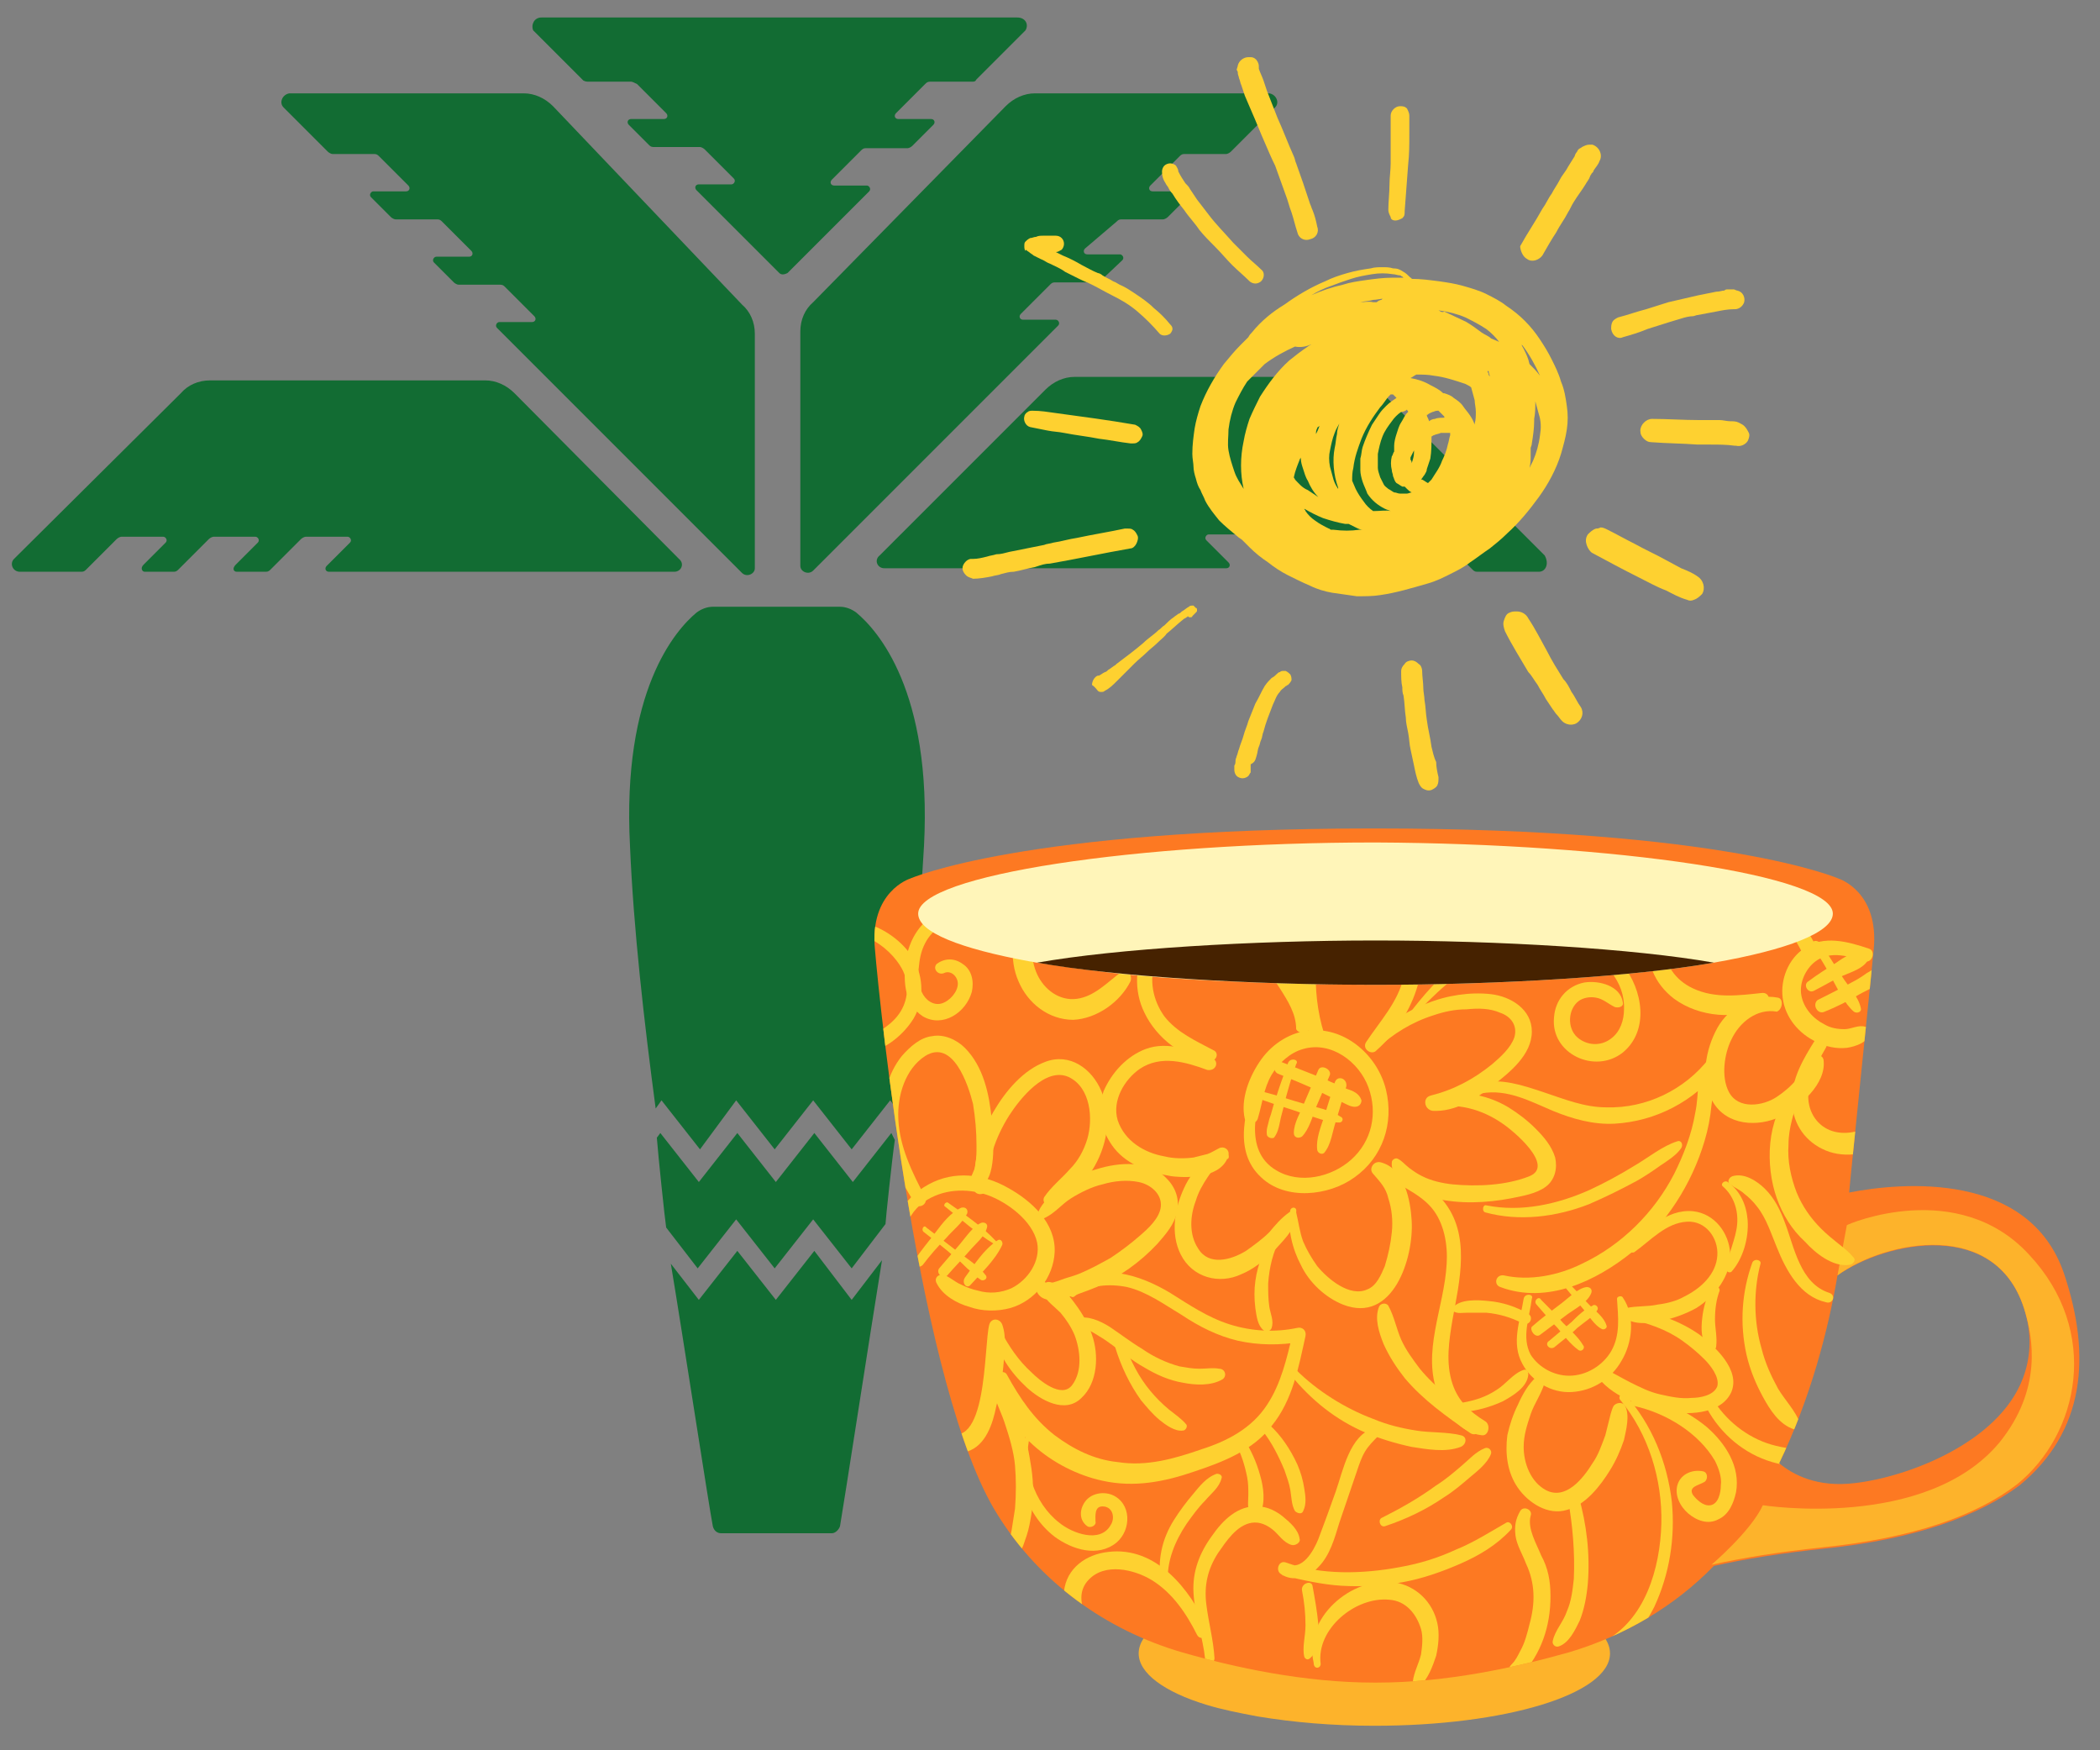 <?xml version="1.0" encoding="utf-8"?>
<!-- Generator: Adobe Illustrator 27.3.1, SVG Export Plug-In . SVG Version: 6.00 Build 0)  -->
<svg version="1.1" xmlns="http://www.w3.org/2000/svg" xmlns:xlink="http://www.w3.org/1999/xlink" x="0px" y="0px"
	 viewBox="0 0 180 150" style="enable-background:new 0 0 180 150;" xml:space="preserve">
<rect x="0" y="0" width="180" height="150" fill="#808080" stroke="none"/>
<style type="text/css">
	.st0{fill:#126C33;}
	.st1{fill:#FED130;}
	.st2{fill:#FDB32B;}
	.st3{fill:#FD7922;}
	.st4{clip-path:url(#SVGID_00000006705603056944746950000005202917675983928242_);}
	.st5{fill:#FFF5B9;}
	.st6{opacity:0.3;clip-path:url(#SVGID_00000150824404531847870970000008426122476115546801_);}
	.st7{fill:#E0D9D6;}
	.st8{fill:#462200;}
</style>
<g id="ELEMENTS">
	<g>
		<g>
			<path class="st0" d="M73,111.4l2.6-3.4c-1.1,6.8-3.3,21.1-3.6,22.8c-0.1,0.3-0.4,0.6-0.7,0.6h-9.5c-0.3,0-0.6-0.2-0.7-0.6
				c-0.3-1.5-2.6-16.5-3.6-22.5l2.4,3.1l3.3-4.2l3.3,4.2l3.3-4.2L73,111.4z"/>
		</g>
		<g>
			<path class="st0" d="M76.7,97.7c-0.2,1.3-0.8,6.9-0.8,7.2l-2.9,3.8l-3.3-4.2l-3.3,4.2l-3.3-4.2l-3.3,4.2l-2.7-3.5
				c-0.1-0.6-0.7-6.3-0.8-7.7l0.3-0.4l3.3,4.2l3.3-4.2l3.3,4.2l3.3-4.2l3.3,4.2l3.3-4.2L76.7,97.7z"/>
		</g>
		<g>
			<path class="st0" d="M79.2,72.5C78.8,79.7,78,87.7,77,95.2l-0.7-0.9L73,98.5l-3.3-4.2l-3.3,4.2l-3.3-4.2L60,98.5l-3.3-4.2
				L56.2,95c-1-7.5-1.9-15.4-2.2-22.5c-0.7-13.3,3.9-18.5,5.7-20c0.4-0.3,0.9-0.5,1.4-0.5H72c0.5,0,1,0.2,1.4,0.5
				C75.2,54,79.9,59.2,79.2,72.5z"/>
		</g>
		<g>
			<path class="st0" d="M131.9,49h-5.3c-0.2,0-0.3-0.1-0.4-0.2l-2.6-2.6c-0.1-0.1-0.3-0.2-0.4-0.2h-3.6c-0.2,0-0.4,0.3-0.2,0.5
				l1.9,1.9c0.2,0.2,0.1,0.5-0.2,0.5h-2.5c-0.2,0-0.3-0.1-0.4-0.2l-2.6-2.6c-0.1-0.1-0.3-0.2-0.4-0.2h-3.6c-0.2,0-0.4,0.3-0.2,0.5
				l1.9,1.9c0.2,0.2,0.1,0.5-0.2,0.5h-2.5c-0.2,0-0.3-0.1-0.4-0.2l-2.6-2.6c-0.1-0.1-0.3-0.2-0.4-0.2h-3.6c-0.2,0-0.4,0.3-0.2,0.5
				l1.9,1.9c0.2,0.2,0.1,0.5-0.2,0.5H75.8c-0.6,0-0.9-0.7-0.4-1.1l14.2-14.2c0.7-0.7,1.6-1.1,2.5-1.1h23.6c1,0,1.9,0.4,2.5,1.1
				l14.2,14.2C132.8,48.3,132.5,49,131.9,49z"/>
		</g>
		<g>
			<g>
				<path class="st0" d="M109.3,9.2l-3.8,3.8c-0.1,0.1-0.3,0.2-0.4,0.2h-3.6c-0.2,0-0.3,0.1-0.4,0.2l-2.5,2.5
					c-0.2,0.2-0.1,0.5,0.2,0.5h2.8c0.2,0,0.4,0.3,0.2,0.5l-1.7,1.7c-0.1,0.1-0.3,0.2-0.4,0.2h-3.6c-0.2,0-0.3,0.1-0.4,0.2L93,21.3
					c-0.2,0.2-0.1,0.5,0.2,0.5l2.8,0c0.2,0,0.4,0.3,0.2,0.5L94.4,24c-0.1,0.1-0.3,0.2-0.4,0.2h-3.6c-0.2,0-0.3,0.1-0.4,0.2l-2.5,2.5
					c-0.2,0.2-0.1,0.5,0.2,0.5h2.8c0.2,0,0.4,0.3,0.2,0.5l-21,21c-0.4,0.4-1.1,0.1-1.1-0.4l0-20.1c0-1,0.4-1.9,1.1-2.5L86.2,9.1
					c0.7-0.7,1.6-1.1,2.5-1.1h20.1C109.4,8.1,109.7,8.8,109.3,9.2z"/>
			</g>
		</g>
		<g>
			<g>
				<path class="st0" d="M1.7,49H7c0.2,0,0.3-0.1,0.4-0.2l2.6-2.6c0.1-0.1,0.3-0.2,0.4-0.2H14c0.2,0,0.4,0.3,0.2,0.5l-1.9,1.9
					C12,48.7,12.2,49,12.4,49h2.5c0.2,0,0.3-0.1,0.4-0.2l2.6-2.6c0.1-0.1,0.3-0.2,0.4-0.2h3.6c0.2,0,0.4,0.3,0.2,0.5l-1.9,1.9
					C19.9,48.7,20,49,20.3,49h2.5c0.2,0,0.3-0.1,0.4-0.2l2.6-2.6c0.1-0.1,0.3-0.2,0.4-0.2h3.6c0.2,0,0.4,0.3,0.2,0.5L28,48.5
					c-0.2,0.2-0.1,0.5,0.2,0.5h29.6c0.6,0,0.9-0.7,0.4-1.1L44.1,33.7c-0.7-0.7-1.6-1.1-2.5-1.1H18c-1,0-1.9,0.4-2.5,1.1L1.2,47.9
					C0.8,48.3,1.1,49,1.7,49z"/>
			</g>
		</g>
		<g>
			<g>
				<path class="st0" d="M24.3,9.2l3.8,3.8c0.1,0.1,0.3,0.2,0.4,0.2h3.6c0.2,0,0.3,0.1,0.4,0.2l2.5,2.5c0.2,0.2,0.1,0.5-0.2,0.5
					h-2.8c-0.2,0-0.4,0.3-0.2,0.5l1.7,1.7c0.1,0.1,0.3,0.2,0.4,0.2h3.6c0.2,0,0.3,0.1,0.4,0.2l2.5,2.5c0.2,0.2,0.1,0.5-0.2,0.5
					l-2.8,0c-0.2,0-0.4,0.3-0.2,0.5l1.7,1.7c0.1,0.1,0.3,0.2,0.4,0.2h3.6c0.2,0,0.3,0.1,0.4,0.2l2.5,2.5c0.2,0.2,0.1,0.5-0.2,0.5
					h-2.8c-0.2,0-0.4,0.3-0.2,0.5l21,21c0.4,0.4,1.1,0.1,1.1-0.4l0-20.1c0-1-0.4-1.9-1.1-2.5L47.4,9.1c-0.7-0.7-1.6-1.1-2.5-1.1
					H24.8C24.2,8.1,23.9,8.8,24.3,9.2z"/>
			</g>
		</g>
		<g>
			<path class="st0" d="M87.9,2.6l-4.2,4.2C83.6,7,83.5,7,83.3,7h-3.6c-0.2,0-0.3,0.1-0.4,0.2l-2.5,2.5c-0.2,0.2-0.1,0.5,0.2,0.5
				h2.8c0.3,0,0.4,0.3,0.2,0.5l-1.5,1.5l-0.3,0.3c-0.1,0.1-0.3,0.2-0.4,0.2h-3.6c-0.2,0-0.3,0.1-0.4,0.2l-2.5,2.5
				c-0.2,0.2-0.1,0.5,0.2,0.5h2.8c0.2,0,0.4,0.3,0.2,0.5l-7,7c-0.2,0.1-0.5,0.2-0.7,0l-7.1-7.1c-0.2-0.2-0.1-0.5,0.2-0.5h2.8
				c0.2,0,0.4-0.3,0.2-0.5l-2.5-2.5c-0.1-0.1-0.3-0.2-0.4-0.2H56c-0.2,0-0.3-0.1-0.4-0.2l-1.7-1.7c-0.2-0.2-0.1-0.5,0.2-0.5h2.8
				c0.3,0,0.4-0.3,0.2-0.5l-2.5-2.5C54.4,7.1,54.2,7,54.1,7h-3.6C50.3,7,50.2,7,50,6.9l-4.3-4.3c-0.2-0.5,0.1-1.1,0.7-1.1l40.8,0
				C87.9,1.5,88.2,2.1,87.9,2.6z"/>
		</g>
	</g>
</g>
<g id="Layer_1">
	<g>
		<path class="st1" d="M107.3,28.5c-0.1,0.1-0.2,0.2-0.3,0.4c-0.2,0.2-0.5,0.5-0.7,0.7c-0.5,0.5-0.9,1-1.4,1.6
			c-0.8,1.1-1.5,2.3-2,3.6c-0.2,0.6-0.4,1.3-0.5,1.9c-0.1,0.7-0.2,1.4-0.2,2.2c0,0.4,0.1,0.8,0.1,1.1c0,0.3,0.1,0.7,0.2,1
			c0.1,0.4,0.2,0.7,0.4,1c0.1,0.3,0.3,0.6,0.4,0.9c0.3,0.6,0.8,1.2,1.2,1.7c0.5,0.5,1,0.9,1.6,1.4c0.1,0.1,0.3,0.2,0.4,0.3
			c0.2,0.2,0.4,0.4,0.6,0.6c0.5,0.5,1,0.9,1.6,1.3c0.5,0.4,1.1,0.8,1.7,1.1c0.6,0.3,1.2,0.6,1.9,0.9c0.6,0.3,1.3,0.5,1.9,0.6
			c0.7,0.1,1.4,0.2,2.1,0.3c0.7,0,1.4,0,2-0.1c1.4-0.2,2.7-0.6,4.1-1c0.7-0.2,1.3-0.5,1.9-0.8c0.6-0.3,1.2-0.6,1.7-1
			c0.6-0.4,1.1-0.8,1.7-1.2c0.5-0.4,1-0.8,1.5-1.3c1-0.9,1.9-2,2.7-3.1c0.8-1.1,1.5-2.4,1.9-3.7c0.2-0.7,0.4-1.4,0.5-2.1
			c0.1-0.7,0.1-1.3,0-2c-0.1-0.7-0.2-1.4-0.5-2.1c-0.2-0.7-0.5-1.3-0.8-1.9c-0.3-0.6-0.6-1.1-1-1.7c-0.4-0.6-0.8-1.1-1.3-1.6
			c-0.5-0.5-1-0.9-1.6-1.3c-0.5-0.4-1.1-0.7-1.7-1c-0.6-0.3-1.3-0.5-2-0.7c-0.7-0.2-1.4-0.3-2.1-0.4c-0.8-0.1-1.5-0.2-2.3-0.2
			c0,0,0-0.1-0.1-0.1c-0.2-0.2-0.4-0.4-0.6-0.5c-0.3-0.2-0.5-0.3-0.9-0.3c-0.3-0.1-0.6-0.1-0.9-0.1c-0.3,0-0.7,0-1,0.1
			c-0.7,0.1-1.3,0.2-2,0.4c-0.7,0.2-1.3,0.4-1.9,0.7c-1.2,0.5-2.4,1.2-3.5,2C109.1,26.7,108.1,27.5,107.3,28.5z M132,37.3
			c-0.1,0.8-0.3,1.5-0.6,2.2c-0.1,0.2-0.2,0.4-0.3,0.6c0.1-0.4,0.1-0.7,0.1-1.1c0-0.2,0-0.4,0-0.6c0-0.1,0.1-0.2,0.1-0.4
			c0.1-0.6,0.2-1.3,0.2-1.9c0-0.1,0-0.2,0-0.2c0.1-0.5,0.1-1,0.1-1.5c0.1,0.4,0.2,0.7,0.3,1.1C132.1,36.1,132.1,36.7,132,37.3z
			 M130.5,29.6c0.6,0.8,1.1,1.7,1.5,2.6c0,0,0,0,0,0c-0.3-0.4-0.6-0.7-0.9-1c-0.1-0.5-0.3-0.9-0.5-1.3c-0.1-0.2-0.2-0.3-0.2-0.5
			C130.4,29.6,130.5,29.6,130.5,29.6z M111,41.1c0-0.1-0.1-0.1-0.1-0.2c0.1-0.5,0.3-1,0.5-1.5c0-0.1,0.1-0.1,0.1-0.2
			c0,0,0,0.1,0,0.1c0,0.3,0.1,0.6,0.2,0.9c0.1,0.3,0.2,0.7,0.4,1c0.2,0.5,0.5,1,0.9,1.4c-0.3-0.2-0.6-0.4-0.9-0.6
			C111.6,41.8,111.3,41.4,111,41.1z M112.8,37.2C112.8,37.2,112.8,37.2,112.8,37.2c0-0.2,0-0.3,0.1-0.5c0-0.1,0.1-0.1,0.2-0.2
			c0,0,0,0,0,0C113,36.8,112.9,37,112.8,37.2z M116.5,45.4c-0.7,0.1-1.4,0.1-2.2,0c-0.1,0-0.1,0-0.2,0c-0.1,0-0.1-0.1-0.2-0.1
			c-0.4-0.2-0.8-0.4-1.2-0.7c-0.3-0.2-0.6-0.5-0.8-0.8c0-0.1-0.1-0.1-0.1-0.2c0.5,0.3,1.1,0.6,1.6,0.8c0.6,0.2,1.3,0.4,1.9,0.5
			c0.1,0,0.2,0,0.3,0c0.2,0.1,0.4,0.2,0.6,0.3c0.2,0.1,0.4,0.2,0.6,0.2C116.7,45.4,116.6,45.4,116.5,45.4z M114.7,41.8
			c0,0,0,0.1,0,0.1c-0.2-0.3-0.3-0.5-0.4-0.8c-0.1-0.4-0.2-0.7-0.3-1.1c-0.1-0.5-0.1-1,0-1.4c0.1-0.5,0.2-1,0.4-1.5
			c0.1-0.3,0.3-0.6,0.4-0.8c-0.1,0.3-0.2,0.6-0.2,0.9c-0.1,0.4-0.1,0.8-0.2,1.2C114.2,39.4,114.3,40.7,114.7,41.8z M117.7,43.8
			c-0.3-0.2-0.6-0.5-0.8-0.8c-0.3-0.4-0.5-0.7-0.7-1.1c-0.1-0.2-0.2-0.5-0.3-0.7c0-0.4,0-0.7,0.1-1.1c0.1-0.9,0.4-1.7,0.7-2.5
			c0.4-1,1-1.9,1.6-2.7c0.3-0.3,0.5-0.7,0.8-1c0,0,0.1-0.1,0.1-0.1c0.1,0,0.1,0,0.2,0c0.1,0.1,0.2,0.2,0.3,0.3
			c-0.3,0.2-0.6,0.4-0.9,0.7c-0.2,0.2-0.4,0.4-0.6,0.7c-0.2,0.3-0.4,0.6-0.6,0.9c-0.3,0.6-0.6,1.3-0.8,1.9c-0.1,0.3-0.1,0.7-0.2,1
			c0,0.3,0,0.7,0,1c0,0.3,0.1,0.7,0.2,1c0.1,0.3,0.3,0.7,0.4,1c0.4,0.6,0.9,1,1.5,1.3c0.2,0.1,0.3,0.1,0.5,0.2
			C118.9,43.7,118.3,43.8,117.7,43.8z M116.6,25.9c0.4-0.1,0.8-0.1,1.1-0.2c0.3,0,0.6-0.1,0.9-0.1c-0.1,0-0.1,0-0.2,0.1
			c-0.1,0-0.3,0.1-0.4,0.2c-0.1,0-0.2,0-0.3,0C117.3,25.8,116.9,25.9,116.6,25.9z M121.2,38.8c0,0.3-0.1,0.6-0.2,0.9
			c0-0.1,0-0.2-0.1-0.3c0-0.1,0-0.1,0-0.2c0.1-0.2,0.2-0.4,0.3-0.6C121.2,38.7,121.2,38.7,121.2,38.8z M124.3,37.3
			c-0.1,0.3-0.1,0.5-0.2,0.8c-0.1,0.5-0.3,1-0.5,1.4c-0.2,0.6-0.6,1.1-0.9,1.6c-0.1,0.1-0.2,0.2-0.3,0.3c0,0,0,0,0,0
			c-0.2-0.1-0.3-0.2-0.5-0.3c0,0,0,0-0.1,0c0.1-0.1,0.2-0.3,0.3-0.4c0.1-0.2,0.2-0.3,0.2-0.5c0.1-0.3,0.2-0.6,0.3-0.9
			c0.1-0.6,0.1-1.3,0.1-1.9c0.1,0,0.1-0.1,0.2-0.1c0.2-0.1,0.4-0.1,0.6-0.2c0.2,0,0.4,0,0.6,0c0.1,0,0.1,0,0.2,0c0,0,0,0,0,0
			C124.3,37.2,124.3,37.2,124.3,37.3z M122.3,35.6C122.3,35.5,122.4,35.5,122.3,35.6c0.2-0.2,0.3-0.2,0.5-0.3c0.1,0,0.2-0.1,0.4-0.1
			c0,0,0.1,0,0.1,0c0.2,0.2,0.3,0.3,0.5,0.5c0,0,0,0,0,0.1c-0.3,0-0.6,0-0.8,0.1c-0.2,0-0.4,0.1-0.5,0.2
			C122.4,35.8,122.3,35.7,122.3,35.6z M127.7,32.3c0-0.1-0.1-0.1-0.1-0.2c0-0.1-0.1-0.2-0.1-0.3c0,0,0,0,0.1,0
			C127.6,32,127.7,32.1,127.7,32.3C127.8,32.3,127.8,32.3,127.7,32.3z M123.3,26.6c0.8,0.1,1.6,0.3,2.3,0.6c0.6,0.3,1.2,0.6,1.8,1
			c0.4,0.3,0.8,0.7,1.1,1.1c0,0,0,0,0,0c-0.2-0.1-0.5-0.2-0.7-0.3c-0.2-0.2-0.5-0.3-0.8-0.5c-0.4-0.3-0.8-0.6-1.3-0.9
			c-0.6-0.3-1.3-0.6-1.9-0.9C123.6,26.8,123.5,26.7,123.3,26.6C123.3,26.6,123.3,26.6,123.3,26.6z M121.4,32.1c0.5,0,1,0,1.5,0.1
			c0.9,0.1,1.8,0.4,2.7,0.7c0.2,0.1,0.4,0.2,0.5,0.3c0.1,0.4,0.2,0.7,0.3,1.1c0,0.3,0.1,0.6,0.1,1c0,0.3,0,0.7-0.1,1
			c0,0,0,0.1,0,0.1c-0.1-0.3-0.2-0.5-0.4-0.8c-0.2-0.3-0.4-0.5-0.6-0.8c-0.2-0.3-0.5-0.5-0.8-0.7c-0.2-0.2-0.5-0.3-0.8-0.4
			c0,0-0.1,0-0.1,0c-0.3-0.3-0.7-0.5-1.1-0.7c-0.5-0.3-1.1-0.5-1.7-0.6C121.1,32.3,121.2,32.2,121.4,32.1z M120.6,35.1
			c0,0.1,0.1,0.1,0.1,0.2c0,0-0.1,0.1-0.1,0.1c-0.2,0.2-0.3,0.5-0.5,0.8c-0.2,0.3-0.3,0.7-0.4,1c-0.1,0.3-0.2,0.7-0.2,1
			c0,0.2,0,0.4,0,0.5c-0.1,0.1-0.1,0.3-0.2,0.4c-0.1,0.4-0.1,0.8,0,1.2c0,0.2,0.1,0.3,0.1,0.5c0.1,0.2,0.1,0.4,0.3,0.6
			c0.2,0.1,0.3,0.2,0.5,0.3c0.1,0,0.2,0,0.2,0c0.1,0.1,0.2,0.2,0.2,0.2c0.1,0.1,0.2,0.2,0.4,0.3c-0.1,0-0.3,0.1-0.4,0.1
			c-0.2,0-0.4,0-0.6,0c-0.2,0-0.3-0.1-0.5-0.1c-0.2-0.1-0.3-0.2-0.5-0.3c-0.1-0.1-0.3-0.2-0.4-0.4c-0.1-0.2-0.2-0.4-0.3-0.6
			c-0.1-0.3-0.2-0.6-0.2-0.8c0-0.4,0-0.8,0-1.2c0.1-0.5,0.2-1,0.4-1.5c0.2-0.5,0.5-0.9,0.8-1.3c0.2-0.3,0.5-0.6,0.8-0.8
			C120.3,35.3,120.5,35.2,120.6,35.1z M114.1,24.5c0.5-0.2,1.1-0.4,1.7-0.6c0.6-0.2,1.2-0.3,1.8-0.4c0.6-0.1,1.2-0.1,1.8,0
			c0.2,0,0.4,0.1,0.6,0.1c0.1,0,0.1,0.1,0.2,0.1c0,0,0.1,0.1,0.1,0.1c-0.3,0-0.7,0-1,0c-0.7,0-1.5,0.1-2.2,0.2
			c-0.7,0.1-1.4,0.2-2,0.4c-0.9,0.2-1.8,0.5-2.7,0.9C112.9,25,113.5,24.7,114.1,24.5z M112.4,29.5c-0.1,0.1-0.2,0.1-0.3,0.2
			c-0.6,0.4-1.1,0.8-1.6,1.2c-1,0.9-1.8,2-2.5,3.1c-0.3,0.6-0.6,1.2-0.9,1.9c-0.2,0.6-0.4,1.3-0.5,1.9c-0.3,1.4-0.3,2.8,0,4.1
			c-0.3-0.5-0.6-0.9-0.8-1.5c-0.2-0.6-0.4-1.2-0.5-1.8c-0.1-0.6,0-1.2,0-1.8c0.1-0.8,0.3-1.6,0.6-2.3c0.3-0.6,0.6-1.2,1-1.8
			c0.5-0.5,1-1,1.5-1.5c0.8-0.6,1.7-1.1,2.6-1.5C111.5,29.8,112,29.7,112.4,29.5z"/>
		<path class="st1" d="M119.6,18.9c0.2,0,0.4-0.1,0.6-0.2c0.2-0.2,0.2-0.3,0.2-0.6c0.1-1.3,0.2-2.6,0.3-4c0.1-0.9,0.1-1.7,0.1-2.6
			c0-0.3,0-0.6,0-0.9c0-0.1,0-0.2,0-0.3c0-0.1,0-0.3,0-0.4c0-0.2-0.1-0.4-0.2-0.6c-0.2-0.2-0.4-0.2-0.6-0.2c-0.4,0-0.8,0.4-0.8,0.8
			c0,0.5,0,1,0,1.5c0,0.4,0,0.9,0,1.3c0,0.4,0,0.8,0,1.3c0,0.6-0.1,1.2-0.1,1.8c0,0.7-0.1,1.5-0.1,2.2c0,0.2,0.1,0.4,0.2,0.6
			C119.2,18.8,119.4,18.9,119.6,18.9z"/>
		<path class="st1" d="M130.9,22.2c0.4,0.3,1,0.1,1.3-0.3c0.4-0.7,0.8-1.4,1.2-2c0.3-0.6,0.7-1.1,1-1.7c0.2-0.3,0.3-0.6,0.5-0.9
			c0.3-0.5,0.7-1,1-1.5c0.1-0.2,0.3-0.4,0.4-0.7c0-0.1,0.1-0.1,0.1-0.2c0.1-0.1,0.2-0.2,0.2-0.3c0.2-0.3,0.4-0.5,0.5-0.8
			c0.3-0.5,0-1.2-0.6-1.4c-0.1,0-0.2,0-0.3,0c-0.2,0-0.4,0.1-0.6,0.2c-0.1,0.1-0.2,0.1-0.3,0.2c-0.1,0.1-0.1,0.2-0.2,0.3
			c-0.1,0.1-0.1,0.3-0.2,0.4c-0.2,0.3-0.3,0.5-0.5,0.8c-0.2,0.4-0.5,0.7-0.7,1.1c-0.2,0.4-0.5,0.8-0.7,1.2c-0.3,0.4-0.5,0.9-0.8,1.3
			c-0.6,1.1-1.3,2.1-1.9,3.2C130.3,21.4,130.5,22,130.9,22.2z"/>
		<path class="st1" d="M139.1,28.9c0.7-0.2,1.4-0.4,2.1-0.7c0.6-0.2,1.3-0.4,1.9-0.6c0.3-0.1,0.7-0.2,1-0.3c0.3-0.1,0.7-0.2,1-0.2
			c0.1,0,0.3-0.1,0.4-0.1c0.5-0.1,1.1-0.2,1.6-0.3c0.5-0.1,1-0.2,1.5-0.2c0,0,0.1,0,0.1,0c0.4,0,0.7-0.3,0.8-0.6
			c0.1-0.4-0.1-0.9-0.6-1c-0.1,0-0.2-0.1-0.3-0.1c0,0,0,0,0,0c-0.1,0-0.2,0-0.2,0c-0.1,0-0.2,0-0.3,0c-0.1,0-0.2,0-0.3,0.1
			c-0.2,0-0.4,0.1-0.7,0.1c-0.5,0.1-1,0.2-1.5,0.3c-0.4,0.1-0.9,0.2-1.3,0.3c-0.4,0.1-0.9,0.2-1.3,0.3c-0.6,0.2-1.3,0.4-1.9,0.6
			c-0.8,0.2-1.6,0.5-2.4,0.7c-0.2,0.1-0.4,0.2-0.5,0.4c-0.1,0.2-0.1,0.4-0.1,0.6C138.2,28.8,138.7,29.1,139.1,28.9z"/>
		<path class="st1" d="M149,36.2c-0.2-0.1-0.5-0.1-0.7-0.1c-0.3,0-0.6-0.1-0.9-0.1c-0.2,0-0.4,0-0.6,0c-0.4,0-0.8,0-1.2,0
			c-1.3,0-2.7-0.1-4-0.1c0,0,0,0,0,0c-0.5,0-1,0.5-1,1c0,0.3,0.1,0.5,0.3,0.7c0.2,0.2,0.4,0.3,0.7,0.3c1.3,0.1,2.6,0.1,3.9,0.2
			c0.4,0,0.7,0,1.1,0c0.7,0,1.4,0,2.1,0.1c0,0,0.1,0,0.1,0c0.4,0.1,0.8-0.1,1-0.4c0.1-0.2,0.2-0.5,0.1-0.7c-0.1-0.2-0.2-0.4-0.4-0.6
			C149.4,36.4,149.2,36.3,149,36.2z"/>
		<path class="st1" d="M136.8,45.3c-0.3,0.1-0.5,0.3-0.7,0.5c-0.2,0.3-0.2,0.6-0.1,0.9c0.1,0.3,0.3,0.6,0.5,0.7
			c1.3,0.7,2.6,1.4,4,2.1c0.8,0.4,1.5,0.8,2.3,1.1c0.6,0.3,1.1,0.6,1.8,0.8c0.2,0.1,0.4,0.1,0.6,0c0.3-0.1,0.5-0.3,0.7-0.5
			c0.3-0.5,0.1-1.2-0.4-1.5c-0.4-0.3-0.9-0.5-1.4-0.7c-0.4-0.2-0.9-0.5-1.3-0.7c-0.9-0.5-1.8-0.9-2.7-1.4c-0.8-0.4-1.5-0.8-2.3-1.2
			c-0.2-0.1-0.4-0.2-0.6-0.2C137,45.3,136.9,45.3,136.8,45.3z"/>
		<path class="st1" d="M131.8,58.7c0.2,0.4,0.5,0.8,0.7,1.2c0.2,0.3,0.4,0.6,0.6,0.9c0.1,0.1,0.2,0.3,0.3,0.4
			c0.2,0.2,0.3,0.4,0.5,0.6c0.3,0.3,0.8,0.4,1.2,0.2c0.5-0.3,0.7-0.9,0.4-1.4c-0.3-0.4-0.5-0.9-0.8-1.3c-0.2-0.4-0.4-0.8-0.7-1.1
			c-0.5-0.8-1-1.6-1.4-2.4c-0.5-0.9-1-1.9-1.6-2.8c-0.2-0.4-0.6-0.6-1-0.6c-0.2,0-0.4,0-0.6,0.1c-0.3,0.1-0.4,0.4-0.5,0.7
			c-0.1,0.3,0,0.6,0.1,0.9c0.6,1.2,1.3,2.3,2,3.5C131.3,57.9,131.5,58.3,131.8,58.7z"/>
		<path class="st1" d="M122.7,64c-0.1-0.8-0.3-1.5-0.4-2.3c-0.1-0.6-0.1-1.2-0.2-1.7c0-0.3-0.1-0.7-0.1-1c0-0.5-0.1-1-0.1-1.5
			c0-0.2-0.1-0.5-0.3-0.6c-0.2-0.2-0.4-0.3-0.6-0.3c-0.2,0-0.5,0.1-0.6,0.3c-0.2,0.2-0.3,0.4-0.3,0.6c0,0.5,0,1,0.1,1.4
			c0,0.2,0,0.5,0.1,0.7c0.1,0.6,0.1,1.3,0.2,1.9c0,0.4,0.1,0.8,0.2,1.3c0.1,0.5,0.1,1,0.2,1.4c0.1,0.5,0.2,0.9,0.3,1.4
			c0.1,0.5,0.2,1,0.4,1.5c0.1,0.2,0.2,0.4,0.4,0.5c0.2,0.1,0.4,0.2,0.7,0.1c0.2-0.1,0.4-0.2,0.5-0.4c0.1-0.2,0.1-0.4,0.1-0.7
			c-0.1-0.4-0.2-0.9-0.2-1.3C122.9,64.9,122.8,64.4,122.7,64z"/>
		<path class="st1" d="M107.7,64.8c0.1-0.3,0.1-0.6,0.2-0.8c0.1-0.2,0.1-0.4,0.2-0.6c0.1-0.2,0.1-0.5,0.2-0.7
			c0.2-0.8,0.5-1.5,0.8-2.3c0.2-0.4,0.3-0.8,0.6-1.1c0.1-0.2,0.3-0.3,0.4-0.4c0,0,0.1-0.1,0.1-0.1c0.1,0,0.1-0.1,0.2-0.1
			c0.1-0.1,0.2-0.2,0.3-0.4c0-0.2,0-0.3-0.1-0.5c-0.1-0.1-0.2-0.2-0.4-0.3c-0.1,0-0.1,0-0.2,0c-0.1,0-0.2,0-0.3,0.1
			c-0.1,0-0.2,0.1-0.3,0.2c-0.1,0.1-0.2,0.2-0.4,0.3c-0.2,0.2-0.4,0.4-0.6,0.7c-0.3,0.5-0.5,1-0.8,1.5c-0.2,0.5-0.4,1-0.6,1.5
			c-0.1,0.4-0.3,0.8-0.4,1.2c-0.1,0.4-0.3,0.8-0.4,1.2c-0.1,0.2-0.1,0.4-0.2,0.6c0,0.1-0.1,0.2-0.1,0.4c0,0.1,0,0.3-0.1,0.4
			c0,0.1,0,0.3,0,0.4c0,0.2,0.1,0.4,0.2,0.5c0.1,0.1,0.3,0.2,0.5,0.2s0.4-0.1,0.5-0.2c0.1-0.1,0.1-0.2,0.2-0.3c0-0.1,0-0.2,0-0.3
			c0-0.1,0-0.3,0-0.4C107.6,65.3,107.6,65.1,107.7,64.8z"/>
		<path class="st1" d="M94.1,59.2c0.1,0.1,0.2,0.1,0.3,0.1c0.1,0,0.2,0,0.3-0.1c0.4-0.2,0.7-0.5,1-0.8c0.2-0.2,0.3-0.3,0.5-0.5
			c0.3-0.3,0.7-0.7,1-1c0.4-0.4,0.8-0.7,1.1-1c0.3-0.3,0.6-0.5,0.9-0.8c0.3-0.3,0.6-0.5,0.8-0.8c0.5-0.4,0.9-0.8,1.4-1.2
			c0.1-0.1,0.2-0.1,0.3-0.2c0,0,0.1,0,0.1-0.1c0,0,0,0,0,0c0.1,0.1,0.1,0.1,0.2,0.1c0.1,0,0.2,0,0.2-0.1c0.1-0.1,0.2-0.2,0.3-0.3
			c0.1-0.1,0.1-0.1,0.1-0.2c0-0.1,0-0.2-0.1-0.2c-0.1-0.1-0.1-0.1-0.2-0.2c0,0-0.1,0-0.1,0c-0.1,0-0.2,0-0.3,0.1
			c-0.2,0.1-0.4,0.3-0.6,0.4c-0.1,0.1-0.2,0.2-0.3,0.2c-0.1,0.1-0.3,0.2-0.4,0.3c-0.3,0.2-0.5,0.4-0.8,0.7c-0.2,0.1-0.3,0.3-0.5,0.4
			c-0.4,0.4-0.9,0.7-1.3,1.1c-0.7,0.6-1.5,1.2-2.3,1.8c0,0,0,0-0.1,0.1c-0.2,0.1-0.4,0.3-0.6,0.4c-0.1,0.1-0.2,0.2-0.3,0.2
			c-0.2,0.1-0.3,0.2-0.5,0.3c0,0-0.1,0-0.1,0c-0.3,0.1-0.5,0.5-0.5,0.8C93.9,58.9,94,59.1,94.1,59.2z"/>
		<path class="st1" d="M90,48.3c2.3-0.4,4.6-0.9,6.9-1.3c0.2,0,0.4-0.2,0.5-0.4c0.1-0.2,0.2-0.5,0.1-0.7c-0.1-0.2-0.2-0.4-0.4-0.5
			c-0.1-0.1-0.3-0.1-0.4-0.1c-0.1,0-0.2,0-0.3,0c-1.4,0.3-2.7,0.5-4.1,0.8c-0.7,0.1-1.3,0.3-2,0.4c-0.3,0.1-0.6,0.1-0.8,0.2
			c-1,0.2-2,0.4-3,0.6c-0.4,0.1-0.7,0.2-1.1,0.2c-0.3,0.1-0.5,0.1-0.8,0.2c-0.4,0.1-0.8,0.2-1.2,0.2c-0.1,0-0.1,0-0.2,0
			c-0.1,0-0.3,0.1-0.4,0.2c-0.2,0.2-0.3,0.4-0.3,0.6c0,0.2,0.1,0.4,0.3,0.6c0.2,0.2,0.4,0.2,0.6,0.3c0.5,0,1.1-0.1,1.6-0.2
			c0.3-0.1,0.6-0.1,0.8-0.2c0.4-0.1,0.7-0.2,1.1-0.2c0.6-0.1,1.2-0.3,1.8-0.4C89.3,48.4,89.6,48.3,90,48.3z"/>
		<path class="st1" d="M88.3,36.6c0.5,0.1,1,0.2,1.5,0.3c0.5,0.1,0.9,0.1,1.4,0.2c1,0.2,2,0.3,3,0.5c0.9,0.1,1.8,0.3,2.7,0.4
			c0.1,0,0.1,0,0.2,0c0.1,0,0.3,0,0.4-0.1c0.2-0.1,0.3-0.3,0.4-0.5c0.1-0.2,0-0.4-0.1-0.6c-0.1-0.2-0.3-0.3-0.5-0.4
			c-2.3-0.4-4.6-0.7-6.8-1c-0.7-0.1-1.3-0.2-2-0.2c-0.1,0-0.3,0-0.4,0.1c-0.2,0.1-0.3,0.3-0.3,0.4C87.7,36,87.9,36.5,88.3,36.6z"/>
		<path class="st1" d="M88.2,21.6c0.1,0.1,0.3,0.2,0.4,0.3c0.2,0.1,0.4,0.2,0.6,0.3c0.3,0.1,0.5,0.3,0.8,0.4
			c0.4,0.2,0.9,0.4,1.3,0.7c0.4,0.2,0.8,0.4,1.2,0.6c0.4,0.2,0.7,0.3,1.1,0.5c0.6,0.3,1.1,0.6,1.7,0.9c0.8,0.4,1.5,0.8,2.2,1.4
			c0.7,0.6,1.3,1.2,1.9,1.9c0.2,0.2,0.6,0.2,0.9,0c0.1-0.1,0.2-0.3,0.2-0.4c0-0.2-0.1-0.3-0.2-0.4c-0.4-0.5-0.9-1-1.4-1.4
			c-0.5-0.5-1.1-0.9-1.7-1.3c-0.3-0.2-0.6-0.4-1-0.6c-0.3-0.1-0.5-0.3-0.8-0.4c-0.3-0.2-0.6-0.3-0.9-0.5c-0.1-0.1-0.3-0.2-0.4-0.2
			c-0.5-0.2-1-0.5-1.4-0.7c-0.5-0.3-1.1-0.6-1.6-0.8c-0.2-0.1-0.4-0.2-0.6-0.3c0,0,0,0,0,0c0.2,0,0.3-0.1,0.5-0.2
			c0.1-0.1,0.2-0.3,0.2-0.5c0-0.4-0.3-0.7-0.7-0.7c0,0,0,0,0,0c-0.2,0-0.5,0-0.7,0c-0.1,0-0.2,0-0.4,0c-0.2,0-0.4,0-0.6,0.1
			c-0.2,0-0.3,0.1-0.5,0.1c-0.2,0.1-0.3,0.2-0.4,0.3c-0.1,0.1-0.1,0.2-0.1,0.4c0,0.1,0,0.3,0.1,0.4C87.9,21.3,88,21.5,88.2,21.6z"/>
		<path class="st1" d="M100.1,16c0.1,0.2,0.2,0.4,0.4,0.6c0.3,0.5,0.6,0.9,1,1.4c0.4,0.6,0.9,1.1,1.3,1.7c0.4,0.5,0.9,1,1.4,1.5
			c0.5,0.5,0.9,1,1.4,1.5c0.5,0.5,1,0.9,1.5,1.4c0.1,0.1,0.3,0.2,0.5,0.2c0.2,0,0.4-0.1,0.5-0.2c0.3-0.3,0.3-0.8,0-1
			c-0.4-0.4-0.8-0.7-1.2-1.1c-0.4-0.4-0.8-0.8-1.2-1.2c-0.7-0.8-1.5-1.6-2.1-2.4c-0.3-0.4-0.7-0.9-1-1.3c-0.2-0.3-0.4-0.6-0.6-0.9
			c-0.1-0.2-0.2-0.3-0.4-0.5c-0.2-0.3-0.4-0.6-0.6-1c0,0,0,0,0,0c0-0.2-0.1-0.3-0.2-0.5c-0.1-0.1-0.3-0.2-0.5-0.2
			c-0.2,0-0.4,0.1-0.5,0.2c-0.1,0.1-0.2,0.3-0.2,0.5c0,0.4,0.1,0.7,0.3,1C99.9,15.7,100,15.9,100.1,16z"/>
		<path class="st1" d="M106.1,6.3c0,0.1,0.1,0.3,0.1,0.4c0.1,0.2,0.1,0.4,0.2,0.6c0.1,0.3,0.2,0.6,0.3,0.9c0.2,0.5,0.4,0.9,0.6,1.4
			c0.4,0.9,0.7,1.7,1.1,2.6c0.3,0.7,0.6,1.4,0.9,2c0.3,0.8,0.6,1.7,0.9,2.5c0.2,0.5,0.3,1,0.5,1.5c0.2,0.6,0.3,1.1,0.5,1.7
			c0.1,0.5,0.6,0.8,1.1,0.6c0.5-0.1,0.8-0.6,0.6-1.1c-0.1-0.5-0.2-0.9-0.4-1.4c-0.1-0.2-0.1-0.3-0.2-0.5c-0.2-0.6-0.4-1.2-0.6-1.8
			c-0.2-0.6-0.4-1.1-0.6-1.7c-0.1-0.2-0.1-0.4-0.2-0.6c-0.5-1.1-0.9-2.2-1.4-3.3c-0.3-0.8-0.6-1.5-0.9-2.3c-0.1-0.3-0.2-0.6-0.3-0.9
			c-0.1-0.3-0.3-0.7-0.4-1c0,0,0-0.1,0-0.1c0-0.2,0-0.3-0.1-0.5c-0.1-0.2-0.3-0.4-0.6-0.4c-0.1,0-0.2,0-0.2,0
			c-0.4,0-0.8,0.3-0.9,0.7c0,0.1-0.1,0.3-0.1,0.4C106.1,6.1,106.1,6.2,106.1,6.3z"/>
	</g>
</g>
<g id="OBJECTS_-_copie">
	<g>
		<path class="st2" d="M138,141.7c0,3.5-9,6.2-20.2,6.2c-3.6,0-7-0.3-10-0.8c-1.6-0.3-3.1-0.6-4.4-1c-3.6-1.1-5.8-2.7-5.8-4.4
			c0-3.5,9.1-6.2,20.2-6.2C129,135.4,138,138.2,138,141.7z"/>
		<path class="st3" d="M176.9,109.1c-3-8.7-13.8-7.8-18.4-6.9c0-0.3,2.1-20.6,2.1-20.8c0.5-5-3-6.1-3-6.1s-9.7-4.3-39.7-4.3h-0.2
			c-30,0-39.7,4.3-39.7,4.3s-3.5,1.1-3,6.1c0.4,4.8,3.8,37.8,10.5,48.4c3.6,5.8,9.3,9.9,15.8,11.8c4.5,1.3,10.5,2.6,16.5,2.6h0.2
			c6,0,11.9-1.3,16.5-2.6c4.7-1.4,9-3.9,12.4-7.4c2.7-0.6,5.8-1.1,9.6-1.5c7.7-0.8,13.1-2.8,16.6-5.4
			C178.7,122.7,179.3,116.2,176.9,109.1z M157.5,109.3c4.1-2.9,13.8-5,16.1,3.2c0.6,2.1,0.4,4-0.2,5.6c-2.1,5.6-10,8.5-14.4,9
			c-3.2,0.4-5.3-0.7-6.5-1.7C155.2,119.8,156.7,114,157.5,109.3z"/>
		<path class="st2" d="M173.9,107.5c6.2,6.6,4.3,15.4-1,19.7c-3.5,2.7-8.9,4.6-16.6,5.4c-3.8,0.4-6.9,0.9-9.6,1.5
			c0,0,3.4-2.9,4.4-5.1c0,0,14,2.2,20.3-5.4c3.7-4.6,2.8-9,2.2-11.1c-2.3-8.2-12-6.2-16.1-3.2l0.8-4.3
			C158.4,104.9,167.8,100.9,173.9,107.5z"/>
		<g>
			<defs>
				<path id="SVGID_1_" d="M176.9,109.1c-3-8.7-13.8-7.8-18.4-6.9c0-0.3,2.1-20.6,2.1-20.8c0.5-5-3-6.1-3-6.1s-9.7-4.3-39.7-4.3
					h-0.2c-30,0-39.7,4.3-39.7,4.3s-3.5,1.1-3,6.1c0.4,4.8,3.8,37.8,10.5,48.4c3.6,5.8,9.3,9.9,15.8,11.8c4.5,1.3,10.5,2.6,16.5,2.6
					h0.2c6,0,11.9-1.3,16.5-2.6c4.7-1.4,9-3.9,12.4-7.4c2.7-0.6,5.8-1.1,9.6-1.5c7.7-0.8,13.1-2.8,16.6-5.4
					C178.7,122.7,179.3,116.2,176.9,109.1z M157.5,109.3c4.1-2.9,13.8-5,16.1,3.2c0.6,2.1,0.4,4-0.2,5.6c-2.1,5.6-10,8.5-14.4,9
					c-3.2,0.4-5.3-0.7-6.5-1.7C155.2,119.8,156.7,114,157.5,109.3z"/>
			</defs>
			<clipPath id="SVGID_00000034049724847405527910000000987324229564018850_">
				<use xlink:href="#SVGID_1_"  style="overflow:visible;"/>
			</clipPath>
			<g style="clip-path:url(#SVGID_00000034049724847405527910000000987324229564018850_);">
				<g>
					<path class="st1" d="M77.4,108.7c-0.2-2.1-0.1-4.3,1.8-5.7c1.6-1.1,3.6-1.2,5.4-0.6c1.7,0.6,3.9,2.2,4.3,4.1
						c0.3,1.6-0.8,3.2-2.2,3.9c-0.9,0.4-1.9,0.5-2.9,0.2c-0.5-0.1-1-0.3-1.4-0.5c-0.5-0.2-0.9-0.6-1.4-0.8c-0.5-0.2-1,0.2-0.7,0.7
						c0.5,1,1.7,1.7,2.8,2c1.1,0.4,2.4,0.4,3.5,0.1c2.1-0.6,3.7-2.6,3.8-4.8c0.1-2.5-2-4.4-4-5.5c-2.1-1.2-4.6-1.5-6.8-0.3
						c-1.1,0.6-2.1,1.5-2.6,2.7c-0.6,1.4-0.5,3-0.3,4.5C76.7,109.2,77.5,109.2,77.4,108.7L77.4,108.7z"/>
				</g>
				<g>
					<path class="st1" d="M79.3,102.6c-1.1-2.1-2.2-4.3-2.3-6.7c-0.1-2,0.6-4.3,2.3-5.4c2.4-1.5,3.7,2.5,4.1,4.1
						c0.2,1.2,0.3,2.4,0.3,3.6c0,0.6,0,1.1-0.1,1.7c-0.1,0.5-0.4,0.9-0.5,1.4c0,0.3,0.4,0.7,0.7,0.5c1-0.4,1.2-1.5,1.3-2.5
						c0.1-1.1,0-2.3-0.1-3.4c-0.2-2.1-0.7-4.5-2.3-6.1c-0.7-0.7-1.8-1.2-2.8-1c-1,0.1-1.9,0.9-2.6,1.7c-1.2,1.5-1.7,3.5-1.6,5.4
						c0.1,2.6,1.3,5,2.7,7.2C78.7,103.7,79.6,103.2,79.3,102.6L79.3,102.6z"/>
				</g>
				<g>
					<path class="st1" d="M84.6,101.8c0-2.2,0.7-4.3,1.9-6.2c0.9-1.4,3.1-4.2,5.1-3.3c1.9,0.9,2.1,3.6,1.6,5.3
						c-0.3,1-0.8,1.9-1.5,2.6c-0.7,0.8-1.6,1.5-2.2,2.4c-0.2,0.4,0.2,0.9,0.6,0.8c0.9-0.3,1.8-1,2.4-1.7c0.7-0.7,1.3-1.6,1.7-2.5
						c0.8-1.8,1-3.8,0.2-5.7c-0.8-1.9-2.7-3.3-4.8-2.5c-1.9,0.7-3.4,2.5-4.4,4.2c-1.2,2-1.8,4.3-1.7,6.7
						C83.5,102.5,84.6,102.5,84.6,101.8L84.6,101.8z"/>
				</g>
				<g>
					<path class="st1" d="M89.5,104.4c0.9-0.4,1.5-1.2,2.3-1.7c0.8-0.5,1.8-1,2.7-1.2c1-0.3,2.1-0.4,3.1-0.2c1,0.2,2,1,1.9,2.1
						c-0.1,1-1.1,1.9-1.8,2.5c-0.8,0.7-1.6,1.3-2.5,1.9c-0.9,0.5-1.8,1-2.8,1.4c-0.5,0.2-1,0.3-1.5,0.5c-0.3,0.1-1,0.4-1.3,0.2
						c-0.4-0.2-0.9,0.2-0.8,0.6c0.3,1,1.3,1,2.1,0.8c1.1-0.2,2.1-0.6,3.1-1c2-0.9,3.7-2.1,5.2-3.7c0.7-0.8,1.5-1.7,1.7-2.8
						c0.2-1-0.1-2-0.9-2.8c-1.5-1.6-4.1-1.4-6-0.8c-1.1,0.3-2.1,0.8-3,1.5c-0.8,0.6-1.9,1.5-2.1,2.5C89,104.3,89.3,104.5,89.5,104.4
						L89.5,104.4z"/>
				</g>
				<g>
					<path class="st1" d="M77.3,110.9c-0.3,2-0.3,4.1-0.2,6.2c0.1,1.8,0.4,3.9,1.5,5.4c0.9,1.3,2.7,2.4,4.3,1.9
						c1.6-0.5,2.2-2.4,2.5-3.9c0.3-1.1,0.5-2.2,0.6-3.4c0.1-1.2,0.3-2.5-0.1-3.6c-0.2-0.5-0.9-0.6-1.1,0c-0.5,1.8-0.1,11.4-4,9.1
						c-1.7-1-2.2-3.1-2.5-4.8c-0.4-2.3-0.5-4.5-0.3-6.7C78.2,110.6,77.4,110.5,77.3,110.9L77.3,110.9z"/>
				</g>
				<g>
					<path class="st1" d="M85.2,114.2c0.3,1.8,1.4,3.4,2.8,4.7c1.2,1.1,3.3,2.3,4.7,0.9c1.4-1.3,1.5-3.7,0.9-5.4
						c-0.3-0.9-0.8-1.8-1.4-2.6c-0.5-0.7-1.3-1.7-2.1-1.9c-0.6-0.2-1,0.5-0.7,1c0.3,0.6,1,1.1,1.5,1.6c0.5,0.6,0.9,1.2,1.2,1.9
						c0.5,1.3,0.7,3.1-0.2,4.3c-0.9,1.2-2.8-0.4-3.5-1.1c-1.1-1-1.9-2.2-2.6-3.5C85.5,113.7,85.2,113.9,85.2,114.2L85.2,114.2z"/>
				</g>
				<g>
					<path class="st1" d="M79.1,108.4c0.6-0.8,1.3-1.6,2-2.3c0.6-0.7,1.4-1.3,1.8-2.1c0.1-0.3-0.1-0.6-0.5-0.5
						c-0.9,0.4-1.6,1.3-2.2,2.1c-0.6,0.8-1.3,1.6-1.8,2.4C78.1,108.4,78.7,108.8,79.1,108.4L79.1,108.4z"/>
				</g>
				<g>
					<path class="st1" d="M81.2,109.3c0.6-0.7,1.3-1.4,1.9-2.1c0.5-0.6,1.3-1.2,1.5-2c0.1-0.3-0.2-0.5-0.5-0.4
						c-0.7,0.3-1.3,1.2-1.8,1.8c-0.6,0.7-1.2,1.4-1.8,2.1C80.2,109.1,80.8,109.7,81.2,109.3L81.2,109.3z"/>
				</g>
				<g>
					<path class="st1" d="M83.2,110.1c0.9-1,2.1-2.1,2.7-3.4c0.1-0.2-0.1-0.6-0.4-0.4c-1.2,0.8-2,2.1-2.8,3.2
						C82.4,110,82.9,110.5,83.2,110.1L83.2,110.1z"/>
				</g>
				<g>
					<path class="st1" d="M79.2,105.6c0.9,0.7,1.8,1.4,2.6,2.1c0.4,0.3,0.7,0.6,1.1,1c0.4,0.3,0.7,0.7,1.2,1
						c0.2,0.1,0.6-0.1,0.4-0.4c-0.6-0.8-1.7-1.5-2.5-2.1c-0.9-0.7-1.7-1.3-2.6-2C79.2,104.9,78.9,105.4,79.2,105.6L79.2,105.6z"/>
				</g>
				<g>
					<path class="st1" d="M81,103.4c1.4,1.1,2.7,2.3,4.2,3.2c0.1,0.1,0.3-0.1,0.2-0.2c-1.2-1.3-2.7-2.3-4.1-3.3
						C81.1,102.9,80.8,103.3,81,103.4L81,103.4z"/>
				</g>
				<g>
					<path class="st1" d="M92.1,111.1c1.2-1,3-1.1,4.5-0.8c1.7,0.4,3.2,1.5,4.7,2.4c1.5,1,3.1,1.8,4.8,2.2c1.8,0.4,3.6,0.4,5.4,0.1
						c-0.2-0.2-0.5-0.5-0.7-0.7c-0.5,2.1-1,4.3-2.2,6.1c-1.3,2-3.4,3.1-5.6,3.8c-2.3,0.8-4.7,1.5-7.2,1.1c-2-0.2-3.8-1.1-5.4-2.3
						c-1.8-1.4-3-3.2-4.1-5.2c-0.2-0.4-1-0.2-0.9,0.3c0.5,4.5,4.9,7.9,9.1,8.8c2.7,0.6,5.3,0.1,7.9-0.8c2.4-0.8,5-1.8,6.6-3.9
						c1.8-2.2,2.3-5,2.9-7.7c0.1-0.5-0.3-0.8-0.7-0.7c-1.9,0.4-3.9,0.3-5.8-0.3c-1.9-0.6-3.5-1.7-5.1-2.7c-2.5-1.5-6.3-2.9-8.6-0.2
						C91.5,111,91.9,111.3,92.1,111.1L92.1,111.1z"/>
				</g>
				<g>
					<path class="st1" d="M92.1,113.5c0.5,0.3,1.1,0.4,1.6,0.7c0.5,0.3,1,0.6,1.4,0.9c1,0.7,1.9,1.5,3,2.1c1,0.6,2.1,1.1,3.3,1.3
						c1,0.2,2.4,0.3,3.4-0.3c0.4-0.3,0.2-0.9-0.3-0.9c-0.5-0.1-1.1,0-1.7,0c-0.6,0-1.1-0.1-1.7-0.2c-1.1-0.3-2.2-0.8-3.2-1.5
						c-1-0.6-1.9-1.3-2.8-1.9c-0.8-0.5-1.9-1-2.8-0.7C92,113.1,91.9,113.4,92.1,113.5L92.1,113.5z"/>
				</g>
				<g>
					<path class="st1" d="M95.6,115.5c0.5,1.6,1.2,3.1,2.2,4.5c0.5,0.6,1,1.2,1.6,1.7c0.5,0.4,1.3,1,2,0.9c0.2,0,0.4-0.3,0.3-0.5
						c-0.4-0.5-1-0.9-1.5-1.3c-0.6-0.5-1.1-1-1.6-1.6c-1-1.2-1.7-2.6-2.2-4C96.2,114.8,95.4,115,95.6,115.5L95.6,115.5z"/>
				</g>
				<g>
					<path class="st1" d="M85.1,118.3c-0.1,1.3,0.6,2.4,1,3.6c0.4,1.2,0.8,2.5,0.9,3.7c0.1,1.2,0.1,2.4,0,3.7
						c-0.1,0.6-0.2,1.3-0.3,1.9c-0.1,0.6-0.4,1.2-0.3,1.8c0.1,0.4,0.5,0.4,0.8,0.2c0.5-0.4,0.6-1.1,0.8-1.6c0.2-0.6,0.3-1.2,0.4-1.8
						c0.2-1.3,0.2-2.7,0-4c-0.2-1.3-0.4-2.5-0.9-3.7c-0.5-1.3-1.4-2.4-1.6-3.8C85.8,117.7,85.2,117.9,85.1,118.3L85.1,118.3z"/>
				</g>
				<g>
					<path class="st1" d="M88,122.9c-1.3,3.1-0.2,6.8,2.4,8.8c1.5,1.1,3.7,1.8,5.3,0.5c1.3-1.1,1.3-3.4-0.4-4.1
						c-0.8-0.3-1.8-0.1-2.3,0.6c-0.5,0.7-0.5,1.6,0.2,2.1c0.3,0.2,0.8-0.1,0.7-0.4c0-0.5-0.1-1.3,0.6-1.3c0.9,0,1.1,1,0.7,1.6
						c-0.9,1.6-3.3,0.7-4.4-0.2c-2.2-1.7-3.2-4.9-2.5-7.5C88.5,122.7,88.1,122.6,88,122.9L88,122.9z"/>
				</g>
				<g>
					<path class="st1" d="M87.1,78.4c-2-0.6-4.1-1.1-6.1-0.4c-1.8,0.6-2.9,2.1-3.3,4c-0.3,1.8-0.3,4,1.4,5.1c1.7,1,3.7-0.3,4.2-2.1
						c0.2-0.9,0-1.9-0.8-2.4c-0.7-0.5-1.5-0.5-2.2,0c-0.4,0.4,0.1,1,0.6,0.8c0.6-0.3,1.2,0.3,1.2,0.9c0,0.7-0.7,1.5-1.4,1.7
						c-0.7,0.2-1.4-0.3-1.7-1c-0.4-0.8-0.3-1.7-0.2-2.5c0.2-1.6,1-2.9,2.6-3.5c1.7-0.7,3.6-0.3,5.4,0.1
						C87.3,79.1,87.5,78.5,87.1,78.4L87.1,78.4z"/>
				</g>
				<g>
					<path class="st1" d="M107.8,92.1c-1,2.8-2.2,6.5,0.3,8.8c2.1,2,5.8,1.6,8,0c2.4-1.7,3.4-4.6,2.7-7.5c-0.7-2.9-3.4-5.3-6.4-5.1
						c-1.7,0.1-3.3,1.1-4.3,2.5c-1,1.4-1.8,3.4-1.4,5.1c0.1,0.6,0.9,0.5,1.1,0c0.4-1.3,0.5-2.6,1.2-3.8c0.6-1,1.6-1.9,2.7-2.2
						c2.4-0.7,4.8,1.1,5.6,3.3c0.8,2.2,0.3,4.6-1.5,6.2c-1.7,1.5-4.4,2.1-6.4,0.9c-2.9-1.7-1.7-5.7-0.8-8.1
						C108.8,91.8,108,91.6,107.8,92.1L107.8,92.1z"/>
				</g>
				<g>
					<path class="st1" d="M110.4,91.1c-0.4,1.1-0.8,2.2-1.1,3.2c-0.2,0.5-0.3,1.1-0.5,1.6c-0.1,0.5-0.3,0.9-0.2,1.4
						c0.1,0.2,0.4,0.3,0.6,0.2c0.3-0.4,0.4-0.8,0.5-1.3c0.1-0.6,0.3-1.1,0.4-1.7c0.3-1.1,0.6-2.2,1-3.3
						C111.4,90.8,110.6,90.6,110.4,91.1L110.4,91.1z"/>
				</g>
				<g>
					<path class="st1" d="M113,91.7c-0.4,0.9-0.8,1.9-1.2,2.8c-0.3,0.8-0.9,1.7-0.9,2.6c0,0.4,0.4,0.5,0.7,0.3
						c0.6-0.6,0.9-1.7,1.2-2.5c0.4-0.9,0.8-1.9,1.2-2.8C114.1,91.6,113.2,91.2,113,91.7L113,91.7z"/>
				</g>
				<g>
					<path class="st1" d="M114.4,92.8c-0.3,1-0.6,1.9-0.9,2.9c-0.3,0.9-0.7,1.9-0.6,2.8c0,0.3,0.4,0.5,0.6,0.3
						c0.6-0.7,0.7-1.8,1-2.7c0.3-1,0.6-2,0.9-3C115.5,92.4,114.6,92.1,114.4,92.8L114.4,92.8z"/>
				</g>
				<g>
					<path class="st1" d="M108.3,94.3c1.1,0.4,2.2,0.7,3.3,1.1c1,0.3,2.1,0.8,3.2,0.8c0.3,0,0.4-0.4,0.1-0.5
						c-0.9-0.6-2.1-0.8-3.1-1.1c-1.1-0.3-2.2-0.7-3.4-1C108,93.5,107.8,94.1,108.3,94.3L108.3,94.3z"/>
				</g>
				<g>
					<path class="st1" d="M109.5,92c1.2,0.5,2.5,1,3.7,1.6c0.6,0.3,1.2,0.6,1.7,0.8c0.5,0.2,1,0.6,1.5,0.4c0.2-0.1,0.3-0.3,0.3-0.5
						c-0.2-0.6-0.7-0.8-1.3-1c-0.6-0.3-1.2-0.5-1.8-0.8c-1.3-0.5-2.5-1-3.8-1.5C109.2,90.8,109,91.7,109.5,92L109.5,92z"/>
				</g>
				<g>
					<path class="st1" d="M113.5,88.6c-0.6-1.9-0.8-3.9-0.7-5.9c0.1-1.8,0.7-3.7,2.3-4.7c1.5-0.9,3.2-0.4,4.3,0.8
						c1.2,1.3,1.4,3.3,0.9,5c-0.5,2.1-2,3.7-3.2,5.5c-0.4,0.6,0.5,1.2,0.9,0.7c3.1-2.7,5.5-8.3,2.5-11.9c-1.2-1.5-3.2-2.4-5.1-1.8
						c-2.1,0.6-3.4,2.6-3.8,4.6c-0.6,2.7-0.2,5.6,0.8,8.1C112.7,89.5,113.7,89.3,113.5,88.6L113.5,88.6z"/>
				</g>
				<g>
					<path class="st1" d="M112.2,88.2c0.5-2.5-1.3-4.9-2.7-6.7c-1.5-1.9-3.6-3.4-6.1-3.6c-4.7-0.3-7.2,5.1-5.3,8.9
						c1,2.1,3.3,4,5.7,4.1c0.5,0,0.7-0.7,0.2-0.9c-1.5-0.8-3.1-1.5-4.2-2.9c-1-1.4-1.3-3.1-0.8-4.7c0.5-1.6,1.8-2.8,3.5-2.9
						c2.1-0.2,3.9,1,5.2,2.5c0.8,0.8,1.4,1.8,2,2.7c0.7,1.1,1.4,2.2,1.4,3.5C111.3,88.6,112.1,88.7,112.2,88.2L112.2,88.2z"/>
				</g>
				<g>
					<path class="st1" d="M103.9,90.7c-1.8-0.7-3.8-1.5-5.7-0.8c-1.6,0.6-2.9,2-3.6,3.6c-0.6,1.7-0.2,3.5,0.9,4.9
						c1.2,1.5,3.1,2.1,4.9,2.4c1.6,0.2,4.4,0.1,4.9-1.8c0.1-0.5-0.4-0.8-0.8-0.6c-0.4,0.2-0.7,0.4-1,0.5c-0.4,0.1-0.8,0.2-1.2,0.3
						c-0.8,0.1-1.7,0.1-2.5-0.1c-1.7-0.3-3.4-1.3-4-3.1c-0.5-1.7,0.6-3.5,1.9-4.4c1.8-1.2,3.9-0.6,5.8,0.1
						C104.3,91.8,104.5,90.9,103.9,90.7L103.9,90.7z"/>
				</g>
				<g>
					<path class="st1" d="M105.3,99c-0.4-0.9-1.5-0.1-1.9,0.3c-0.8,0.7-1.5,1.6-1.9,2.5c-0.8,1.7-1.2,3.9-0.3,5.7
						c1,2,3.3,2.6,5.2,1.7c1-0.4,2-1.2,2.8-2c0.7-0.8,1.7-1.7,1.9-2.8c0.1-0.3-0.3-0.7-0.6-0.5c-0.7,0.5-1.2,1.1-1.7,1.7
						c-0.6,0.6-1.3,1.1-2,1.6c-1.3,0.8-3.2,1.3-4.1-0.2c-0.8-1.2-0.7-2.8-0.2-4.1c0.2-0.7,0.6-1.4,1-2c0.2-0.3,0.5-0.7,0.8-1
						c0.1-0.1,0.6-0.7,0.8-0.7C105.2,99.5,105.4,99.2,105.3,99L105.3,99z"/>
				</g>
				<g>
					<path class="st1" d="M110.6,103.7c-0.3,1.5,0.2,3.4,0.9,4.7c0.7,1.5,2.1,2.8,3.6,3.4c4.3,1.7,6.1-4,5.9-7.2
						c-0.1-1.7-0.6-4.5-2.7-5c-0.6-0.1-1,0.6-0.6,1c0.6,0.7,1.1,1.2,1.3,2.1c0.3,0.9,0.4,1.9,0.3,2.9c-0.1,1-0.3,1.9-0.6,2.9
						c-0.3,0.7-0.7,1.7-1.5,2c-1.5,0.7-3.4-0.9-4.3-2c-0.5-0.7-0.9-1.4-1.2-2.1c-0.3-0.8-0.4-1.7-0.6-2.5
						C111.2,103.4,110.7,103.4,110.6,103.7L110.6,103.7z"/>
				</g>
				<g>
					<path class="st1" d="M118,89.9c1.4-1.3,3-2.3,4.9-2.9c0.9-0.3,1.8-0.5,2.8-0.5c1-0.1,2-0.1,2.9,0.3c0.9,0.3,1.5,1.1,1.2,2.1
						c-0.3,0.9-1.2,1.7-1.9,2.3c-1.6,1.3-3.3,2.2-5.3,2.7c-0.7,0.2-0.5,1.2,0.2,1.3c1.9,0.1,3.7-1,5.2-2.2c1.4-1.1,3.3-2.6,3.3-4.6
						c0-1.9-1.8-3-3.5-3.2c-1.8-0.2-3.8,0.1-5.5,0.8c-1.9,0.7-3.7,1.9-4.8,3.6C117.2,89.9,117.7,90.2,118,89.9L118,89.9z"/>
				</g>
				<g>
					<path class="st1" d="M122.7,95c2.1-0.6,4.4,0.1,6.1,1.3c0.9,0.6,4.5,3.6,2.3,4.5c-2,0.8-4.5,0.9-6.6,0.7
						c-0.9-0.1-1.8-0.3-2.6-0.7c-0.4-0.2-0.7-0.4-1.1-0.7c-0.4-0.3-0.6-0.6-1-0.8c-0.2-0.1-0.5,0.1-0.5,0.3c-0.1,0.8,0.6,1.6,1.2,2
						c0.7,0.5,1.6,0.9,2.5,1.1c2.1,0.5,4.4,0.4,6.5,0c1-0.2,2.2-0.4,3-1c0.8-0.6,1-1.6,0.8-2.5c-0.3-1-1-1.8-1.7-2.5
						c-0.7-0.7-1.5-1.3-2.3-1.8c-2-1.2-4.5-1.6-6.7-0.7C122,94.4,122.2,95.1,122.7,95L122.7,95z"/>
				</g>
				<g>
					<path class="st1" d="M118.4,100.4c1.3,1.2,3.1,1.7,4.3,3.1c1.1,1.3,1.4,3.2,1.3,4.8c-0.2,3.8-2.2,7.6-0.7,11.3
						c0.7,1.6,1.9,3.2,3.7,3.4c0.6,0.1,0.8-0.9,0.3-1.2c-1.3-0.8-2.3-1.7-2.8-3.2c-0.6-1.8-0.3-3.7,0-5.5c0.6-3.3,1.6-7.3-0.8-10.2
						c-1.3-1.6-3.3-1.9-5-2.9C118.5,99.8,118.2,100.2,118.4,100.4L118.4,100.4z"/>
				</g>
				<g>
					<path class="st1" d="M109.3,105.6c-0.9,1.2-1.5,2.7-1.7,4.2c-0.1,0.7-0.1,1.5,0,2.3c0.1,0.7,0.2,1.5,0.7,1.9
						c0.2,0.2,0.6,0.1,0.7-0.2c0.2-0.6-0.1-1.2-0.2-1.8c-0.1-0.7-0.1-1.3-0.1-2c0.1-1.4,0.4-2.7,1.1-4
						C110.1,105.5,109.5,105.2,109.3,105.6L109.3,105.6z"/>
				</g>
				<g>
					<path class="st1" d="M110.6,117.8c1.8,2.2,3.9,3.9,6.5,5c1.2,0.5,2.5,0.9,3.9,1.2c1.3,0.2,2.9,0.5,4.2,0c0.5-0.2,0.6-0.9,0-1
						c-1.2-0.3-2.6-0.2-3.8-0.4c-1.3-0.2-2.5-0.5-3.7-1c-2.4-0.9-4.8-2.4-6.6-4.2C110.8,117.1,110.4,117.5,110.6,117.8L110.6,117.8z
						"/>
				</g>
				<g>
					<path class="st1" d="M126.7,121.6c-1.8-1.3-3.6-2.6-5-4.3c-0.6-0.8-1.2-1.6-1.6-2.5c-0.4-0.9-0.6-2-1.1-2.9
						c-0.2-0.3-0.7-0.2-0.8,0.1c-0.4,1,0,2.2,0.4,3.2c0.5,1.1,1.1,2,1.8,2.9c1.6,1.9,3.6,3.3,5.6,4.7
						C126.7,123.3,127.4,122.1,126.7,121.6L126.7,121.6z"/>
				</g>
				<g>
					<path class="st1" d="M127,93.7c2.2-0.4,4.2,0.7,6.1,1.5c1.7,0.7,3.5,1.2,5.3,1.1c3.5-0.2,6.8-1.9,9-4.7
						c0.4-0.5-0.3-1.1-0.8-0.8c-0.7,0.4-0.9,1.1-1,1.9c-0.1,0.9-0.1,1.8-0.3,2.7c-0.3,1.8-1,3.6-1.8,5.2c-1.7,3.3-4.5,6.1-7.9,7.7
						c-2,1-4.5,1.5-6.7,1c-0.7-0.1-0.9,0.8-0.3,1c4,1.5,8.2-0.5,11.3-3c2.9-2.4,5.1-5.8,6.2-9.5c0.3-1,0.5-2,0.6-3.1
						c0.1-0.5,0.1-1.1,0.1-1.7c0-0.4,0-1,0.4-1.3c-0.2-0.3-0.5-0.6-0.7-1c-2.1,2.7-5.4,4.3-8.8,4.2c-1.9,0-3.6-0.7-5.4-1.3
						c-1.8-0.6-3.6-1.2-5.4-0.8C126.3,93.1,126.5,93.7,127,93.7L127,93.7z"/>
				</g>
				<g>
					<path class="st1" d="M127.3,103.9c2.9,0.8,6.1,0.4,8.9-0.7c1.4-0.6,2.8-1.3,4.1-2c0.7-0.4,1.3-0.8,2-1.3
						c0.6-0.4,1.4-0.9,1.8-1.5c0.2-0.3,0-0.7-0.3-0.6c-1.3,0.4-2.5,1.4-3.7,2.1c-1.3,0.8-2.6,1.5-3.9,2.1c-2.7,1.2-5.8,1.9-8.8,1.3
						C127.1,103.2,127,103.8,127.3,103.9L127.3,103.9z"/>
				</g>
				<g>
					<path class="st1" d="M121.1,87.2c3.4-3.8,8.8-8.2,14.3-5.9c2.1,0.9,3.9,2.8,3.8,5.2c0,0.9-0.3,1.9-1.1,2.5
						c-0.9,0.7-2.1,0.6-2.9-0.1c-0.9-0.8-0.8-2.4,0.1-3.1c0.4-0.3,1-0.4,1.5-0.3c0.6,0.1,1,0.5,1.6,0.8c0.3,0.1,0.8,0,0.7-0.4
						c-0.2-1.4-2-1.9-3.3-1.7c-1.5,0.3-2.5,1.5-2.6,3c-0.3,3.1,3.5,4.9,5.9,3c2.3-1.9,1.7-5.4,0-7.5c-2.1-2.6-5.6-3.4-8.7-2.8
						c-4.2,0.8-7.2,3.8-9.7,7.1C120.5,87,120.9,87.5,121.1,87.2L121.1,87.2z"/>
				</g>
				<g>
					<path class="st1" d="M130.6,111.3c-0.3,1.9-1.1,3.8-0.1,5.6c0.8,1.5,2.5,2.5,4.2,2.4c1.8-0.1,3.4-1.1,4.3-2.7
						c0.9-1.5,1.2-3.8,0.1-5.4c-0.1-0.2-0.5-0.1-0.5,0.1c0.1,1.6,0.3,3.1-0.5,4.5c-0.7,1.2-2.1,2.1-3.6,2.1c-1.3,0-2.6-0.7-3.3-1.8
						c-0.8-1.5-0.1-3.2,0.1-4.8C131.5,110.9,130.7,110.8,130.6,111.3L130.6,111.3z"/>
				</g>
				<g>
					<path class="st1" d="M132,114.4c0.8-0.6,1.6-1.2,2.4-1.8c0.7-0.5,1.7-1,2-1.8c0.1-0.3-0.1-0.5-0.4-0.5c-0.8,0.1-1.6,1-2.3,1.5
						c-0.8,0.6-1.6,1.2-2.4,1.9C131.1,114,131.6,114.7,132,114.4L132,114.4z"/>
				</g>
				<g>
					<path class="st1" d="M133.3,115.4c0.6-0.5,1.3-1,1.9-1.6c0.6-0.5,1.3-0.9,1.7-1.5c0.2-0.3-0.2-0.6-0.4-0.4
						c-0.7,0.3-1.3,0.9-1.8,1.4c-0.6,0.5-1.3,1.1-1.9,1.6C132.3,115.2,132.9,115.8,133.3,115.4L133.3,115.4z"/>
				</g>
				<g>
					<path class="st1" d="M131.7,111.8c0.6,0.7,1.2,1.4,1.8,2c0.5,0.6,1.1,1.4,1.8,1.9c0.3,0.2,0.6-0.2,0.4-0.4
						c-0.4-0.7-1.1-1.3-1.7-1.9c-0.6-0.7-1.2-1.3-1.9-2C131.9,111,131.4,111.5,131.7,111.8L131.7,111.8z"/>
				</g>
				<g>
					<path class="st1" d="M134.3,110.5c0.5,0.6,1,1.2,1.5,1.8c0.4,0.5,0.9,1.3,1.5,1.6c0.2,0.1,0.5-0.1,0.4-0.3
						c-0.2-0.7-0.9-1.2-1.4-1.7c-0.6-0.6-1.1-1.2-1.7-1.8C134.5,109.7,134,110.2,134.3,110.5L134.3,110.5z"/>
				</g>
				<g>
					<path class="st1" d="M140.1,107.3c1.4-1,2.7-2.5,4.5-2.6c1.6-0.1,2.7,1.4,2.6,2.9c-0.1,1.6-1.4,2.8-2.8,3.5
						c-0.7,0.4-1.5,0.6-2.3,0.7c-0.9,0.2-1.8,0.1-2.7,0.3c-0.4,0.1-0.5,0.6-0.2,0.8c0.9,0.7,2.2,0.5,3.2,0.3c1-0.2,2.1-0.6,3-1.1
						c1.6-1,3-2.8,2.9-4.7c-0.1-1.7-1.3-3.4-3.2-3.6c-2.3-0.2-4,1.7-5.6,3C139.4,107,139.8,107.5,140.1,107.3L140.1,107.3z"/>
				</g>
				<g>
					<path class="st1" d="M139.6,113c1.6,0.4,3.2,0.9,4.6,1.9c0.7,0.5,1.3,1,1.9,1.6c0.5,0.5,1.3,1.5,1.1,2.3c-0.3,0.8-1.5,1-2.2,1
						c-0.9,0.1-1.8-0.1-2.7-0.3c-0.9-0.2-1.7-0.6-2.5-1c-0.8-0.4-1.6-0.9-2.5-1.3c-0.3-0.1-0.7,0.3-0.5,0.6c1.2,1.8,3.7,2.7,5.8,3.1
						c1.8,0.4,4.9,0.4,5.8-1.6c0.8-1.9-1.4-3.9-2.7-4.9c-1.7-1.2-3.7-1.9-5.8-2.2C139.3,112.1,139.1,112.9,139.6,113L139.6,113z"/>
				</g>
				<g>
					<path class="st1" d="M131.7,118c-0.7,0.6-1.2,1.5-1.6,2.4c-0.4,0.8-0.7,1.7-0.9,2.6c-0.2,1.6,0,3.2,0.9,4.5
						c0.9,1.3,2.6,2.4,4.2,1.9c1.6-0.4,2.9-2.1,3.7-3.4c0.5-0.8,0.9-1.7,1.2-2.6c0.2-0.9,0.5-2.1,0.1-2.9c-0.2-0.4-0.8-0.3-1,0
						c-0.2,0.4-0.3,0.9-0.4,1.3c-0.1,0.4-0.2,0.8-0.3,1.2c-0.3,0.8-0.6,1.7-1.1,2.4c-0.8,1.3-2.3,3.2-4,2.3
						c-1.3-0.7-1.9-2.3-1.9-3.7c0-1,0.3-1.9,0.6-2.8c0.3-0.9,0.9-1.7,1.2-2.7C132.6,118,132.1,117.7,131.7,118L131.7,118z"/>
				</g>
				<g>
					<path class="st1" d="M131,112.6c-1-0.6-2.2-1-3.4-1.1c-0.9-0.1-2.5-0.2-3.1,0.6c-0.1,0.1,0,0.3,0.1,0.3
						c0.4,0.2,0.7,0.1,1.2,0.1c0.5,0,1.1,0,1.6,0c1.1,0.1,2.1,0.4,3.1,0.9C131.1,113.7,131.5,112.9,131,112.6L131,112.6z"/>
				</g>
				<g>
					<path class="st1" d="M125.5,121c1.1-0.1,2.2-0.4,3.3-0.9c0.9-0.5,2.1-1.2,2.2-2.3c0-0.2-0.1-0.5-0.4-0.4
						c-0.9,0.3-1.5,1.2-2.3,1.7c-0.9,0.6-1.8,0.9-2.9,1.1C124.9,120.3,125,121.1,125.5,121L125.5,121z"/>
				</g>
				<g>
					<path class="st1" d="M117.8,122.4c-2.1,0.5-2.7,3.7-3.3,5.4c-0.5,1.4-1,2.8-1.5,4.1c-0.4,1-1.4,2.8-2.7,2.1
						c-0.1,0.3-0.3,0.6-0.4,1c1.7,0.4,3.4,0.8,5.1,0.9c1.7,0.1,3.5,0,5.2-0.3c1.7-0.3,3.4-0.9,5-1.6c1.6-0.7,3.1-1.6,4.3-2.9
						c0.3-0.3-0.1-0.8-0.4-0.6c-1.4,0.8-2.8,1.7-4.3,2.3c-1.5,0.7-3.1,1.2-4.8,1.5c-3.2,0.6-6.8,0.7-9.8-0.4c-0.6-0.2-0.9,0.7-0.4,1
						c1,0.7,2.4,0.3,3.2-0.6c1-1,1.4-2.5,1.8-3.8c0.5-1.5,1-2.9,1.5-4.4c0.2-0.6,0.4-1.2,0.7-1.7c0.3-0.5,0.7-0.9,1.2-1.4
						C118.4,122.7,118.1,122.3,117.8,122.4L117.8,122.4z"/>
				</g>
				<g>
					<path class="st1" d="M118.7,130.8c1.8-0.6,3.5-1.4,5.1-2.5c0.8-0.5,1.5-1.1,2.2-1.7c0.6-0.5,1.5-1.2,1.8-2
						c0.1-0.3-0.2-0.6-0.5-0.5c-0.8,0.3-1.4,1-2,1.5c-0.7,0.6-1.4,1.2-2.2,1.7c-1.5,1.1-3.1,2-4.7,2.8
						C118.1,130.3,118.3,130.9,118.7,130.8L118.7,130.8z"/>
				</g>
				<g>
					<path class="st1" d="M138.9,120c2.4,2.9,3.6,6.8,3.5,10.6c-0.1,3.8-1.4,8.3-5,10.1c-0.6,0.3-6.6,2.8-6.8,2.3
						c-0.1,0.2-0.1,0.4-0.2,0.6c1.7-1.9,2.5-4.2,2.5-6.8c0-1.3-0.2-2.4-0.8-3.5c-0.4-1-1.2-2.3-0.9-3.4c0.2-0.5-0.6-0.9-0.9-0.4
						c-0.4,0.7-0.5,1.3-0.4,2.1c0.1,0.8,0.6,1.6,0.9,2.4c0.8,1.7,0.8,3.4,0.3,5.2c-0.2,0.8-0.4,1.6-0.8,2.3
						c-0.2,0.4-0.4,0.8-0.7,1.1c-0.3,0.3-0.4,0.6-0.2,1c0.7,1.4,2.9,0.4,3.9,0.1c1.7-0.6,3.6-1.2,5.2-2.2c1.5-0.9,2.5-2.2,3.3-3.8
						c1.3-2.8,1.8-5.9,1.5-9c-0.4-3.4-1.7-6.6-4-9.2C139.1,119.2,138.6,119.7,138.9,120L138.9,120z"/>
				</g>
				<g>
					<path class="st1" d="M134.4,128.5c0.4,2.2,0.6,4.6,0.5,6.8c-0.1,0.9-0.2,1.9-0.6,2.8c-0.3,0.9-1,1.6-1.2,2.5
						c-0.1,0.3,0.2,0.6,0.5,0.5c0.9-0.3,1.4-1.4,1.8-2.2c0.4-1,0.6-2.1,0.7-3.2c0.2-2.5-0.1-5.1-0.8-7.5
						C135.2,127.6,134.3,127.9,134.4,128.5L134.4,128.5z"/>
				</g>
				<g>
					<path class="st1" d="M140.1,120.5c2.7,0.6,5.5,2.3,6.9,4.7c0.3,0.6,0.6,1.4,0.5,2.1c0,0.6-0.2,1.6-0.9,1.7
						c-0.6,0.1-1.2-0.5-1.5-0.9c-0.4-0.7,0.5-0.8,1-1.1c0.3-0.2,0.3-0.8-0.1-0.9c-0.9-0.2-1.9,0.2-2.2,1.1c-0.3,0.9,0.2,1.9,0.9,2.5
						c0.7,0.6,1.7,1,2.6,0.5c0.9-0.4,1.3-1.4,1.5-2.3c0.4-2.2-0.9-4.2-2.5-5.6c-1.7-1.4-3.7-2.3-5.8-2.6
						C139.8,119.6,139.6,120.4,140.1,120.5L140.1,120.5z"/>
				</g>
				<g>
					<path class="st1" d="M104.1,142.1c-0.1-1.6-0.5-3-0.7-4.6c-0.2-1.6,0.1-3,1-4.4c0.7-1,1.6-2.4,2.9-2.6c0.7-0.1,1.3,0.2,1.8,0.6
						c0.5,0.4,0.9,1.1,1.6,1.3c0.3,0.1,0.8-0.2,0.7-0.5c-0.1-0.8-0.8-1.4-1.4-1.9c-0.6-0.5-1.4-0.9-2.2-0.9c-1.7-0.1-3,1.2-3.9,2.5
						c-1.1,1.5-1.7,3.1-1.6,4.9c0.1,1.9,0.8,3.8,1,5.7C103.3,142.6,104.1,142.7,104.1,142.1L104.1,142.1z"/>
				</g>
				<g>
					<path class="st1" d="M111.6,136.3c0.2,1,0.3,2,0.3,3c0,0.9-0.3,1.9-0.1,2.7c0.1,0.2,0.3,0.3,0.5,0.1c0.8-0.7,0.8-1.9,0.7-2.9
						c-0.1-1.1-0.3-2.2-0.5-3.3C112.4,135.4,111.5,135.7,111.6,136.3L111.6,136.3z"/>
				</g>
				<g>
					<path class="st1" d="M113.2,142.6c-0.4-3,3-5.8,5.9-5.5c1.4,0.1,2.3,1.2,2.7,2.5c0.2,0.7,0.1,1.5,0,2.2
						c-0.2,0.8-0.6,1.5-0.7,2.3c-0.1,0.4,0.3,0.6,0.6,0.4c0.7-0.6,1.1-1.7,1.4-2.6c0.2-0.9,0.3-1.9,0.1-2.8
						c-0.4-1.8-1.8-3.2-3.7-3.5c-3.7-0.5-7.8,3.1-6.9,6.9C112.6,143.1,113.2,143,113.2,142.6L113.2,142.6z"/>
				</g>
				<g>
					<path class="st1" d="M103.5,139.5c-1.5-3.3-4.4-7-8.5-6.5c-1.9,0.2-3.6,1.4-3.8,3.4c-0.3,2,0.9,3.7,2.1,5.2
						c0.8,0.9,1.6,1.7,2.5,2.4c0.4,0.3,0.9,0.6,1.3,0.9c0.6,0.4,1,0.5,1.7,0.7c0.4,0.1,0.6-0.4,0.4-0.6c-0.4-0.4-0.7-0.7-1.2-1.1
						c-0.5-0.3-0.9-0.7-1.3-1.1c-0.8-0.7-1.5-1.4-2.2-2.2c-1.1-1.3-2.7-3.6-1.2-5.2c1.4-1.5,3.9-0.9,5.4,0c1.8,1.1,3,2.9,3.9,4.7
						C102.9,140.7,103.8,140.2,103.5,139.5L103.5,139.5z"/>
				</g>
				<g>
					<path class="st1" d="M100.1,135.6c-0.1-1.8,0.6-3.5,1.6-5c0.5-0.7,1-1.4,1.6-2c0.5-0.6,1.2-1.1,1.4-1.9
						c0.1-0.2-0.1-0.4-0.4-0.4c-0.9,0.3-1.5,1.1-2,1.7c-0.6,0.7-1.2,1.5-1.7,2.3c-1,1.6-1.4,3.4-1.1,5.3
						C99.6,136.1,100.2,136,100.1,135.6L100.1,135.6z"/>
				</g>
				<g>
					<path class="st1" d="M108.2,122.6c0.8,1,1.4,2.2,1.9,3.4c0.2,0.6,0.4,1.1,0.5,1.7c0.1,0.6,0.1,1.3,0.4,1.8
						c0.2,0.2,0.6,0.3,0.7,0c0.3-0.6,0.2-1.3,0.1-1.9c-0.1-0.7-0.3-1.4-0.6-2.1c-0.6-1.3-1.4-2.5-2.4-3.4
						C108.4,121.7,108,122.2,108.2,122.6L108.2,122.6z"/>
				</g>
				<g>
					<path class="st1" d="M105.9,123.7c0.5,0.9,0.8,1.9,1,2.9c0.1,0.5,0.1,1,0.1,1.5c0,0.5-0.1,1,0.1,1.5c0.1,0.4,0.6,0.5,0.9,0.1
						c0.5-0.9,0.3-2.3,0-3.3c-0.3-1.1-0.8-2.2-1.4-3.1C106.3,122.8,105.7,123.2,105.9,123.7L105.9,123.7z"/>
				</g>
				<g>
					<path class="st1" d="M156.8,110.8c-2.5-0.8-3-3.9-3.8-6c-0.4-1.1-0.9-2.1-1.7-2.9c-0.7-0.7-1.8-1.4-2.8-1.1
						c-0.3,0.1-0.5,0.5-0.2,0.7c0.4,0.3,0.9,0.5,1.2,0.8c0.4,0.3,0.8,0.7,1.1,1.1c0.8,1,1.2,2.3,1.7,3.5c0.8,2,2,4.2,4.2,4.7
						C157.1,111.8,157.4,111,156.8,110.8L156.8,110.8z"/>
				</g>
				<g>
					<path class="st1" d="M147.7,101.7c0.9,0.8,1.3,2,1.2,3.2c-0.1,1.3-0.8,2.5-0.9,3.9c0,0.2,0.2,0.3,0.4,0.2
						c1-1.1,1.5-2.9,1.4-4.4c-0.1-1.3-0.6-2.5-1.7-3.3C147.8,101.1,147.4,101.5,147.7,101.7L147.7,101.7z"/>
				</g>
				<g>
					<path class="st1" d="M146.7,110.3c-0.4,0.8-0.7,1.7-0.8,2.7c-0.1,0.9-0.1,1.9,0.5,2.6c0.2,0.3,0.7,0.1,0.7-0.2
						c0.1-0.8-0.1-1.6-0.1-2.3c0-0.9,0.1-1.7,0.4-2.5C147.4,110.2,146.8,110,146.7,110.3L146.7,110.3z"/>
				</g>
				<g>
					<path class="st1" d="M150.2,108.2c-0.9,2.5-1.1,5.2-0.5,7.9c0.3,1.3,0.8,2.5,1.4,3.6c0.6,1.1,1.4,2.4,2.7,2.8
						c0.3,0.1,0.6-0.2,0.5-0.5c-0.4-1.1-1.3-2-1.9-3c-0.6-1.1-1.1-2.2-1.4-3.4c-0.7-2.4-0.7-5-0.1-7.3
						C151,108,150.4,107.8,150.2,108.2L150.2,108.2z"/>
				</g>
				<g>
					<path class="st1" d="M146.3,120.7c1.2,2.2,3.2,3.9,5.6,4.6c1.3,0.4,2.7,0.4,4,0.2c1.1-0.2,2.9-0.6,3.5-1.6
						c0.2-0.3-0.1-0.7-0.4-0.7c-0.5,0-1,0.3-1.5,0.5c-0.5,0.2-1.1,0.3-1.7,0.4c-1.2,0.2-2.4,0.1-3.6-0.2c-2.1-0.5-4-1.9-5.2-3.7
						C146.8,119.8,146.1,120.2,146.3,120.7L146.3,120.7z"/>
				</g>
				<g>
					<path class="st1" d="M160.2,81.3c-1.8-0.6-3.9-1.2-5.6,0c-1.3,0.9-2,2.6-1.8,4.2c0.2,1.7,1.4,3.1,2.9,3.8
						c0.8,0.4,1.7,0.6,2.6,0.5c0.7-0.1,2-0.5,1.9-1.4c0-0.2-0.1-0.4-0.3-0.4c-0.6-0.2-1.2,0.2-1.8,0.2c-0.6,0-1.2-0.1-1.7-0.4
						c-1-0.5-1.8-1.4-2-2.5c-0.2-1.1,0.4-2.3,1.2-2.9c1.3-1,3-0.4,4.3,0C160.5,82.5,160.8,81.5,160.2,81.3L160.2,81.3z"/>
				</g>
				<g>
					<path class="st1" d="M155.6,81c-1.9-3.9-6.3-6.9-10.6-5.1c-1.8,0.8-3.2,2.4-3.6,4.4c-0.4,2.1,0.4,4,2.1,5.3
						c2.2,1.6,5.3,1.8,7.7,0.7c0.6-0.2,0.6-1.3-0.2-1.2c-1.9,0.2-4,0.5-5.9-0.4c-1.5-0.7-2.5-2.1-2.4-3.7c0.2-3.7,4.5-5,7.5-3.7
						c1.9,0.8,3.3,2.4,4.2,4.2C154.9,82.2,155.9,81.6,155.6,81L155.6,81z"/>
				</g>
				<g>
					<path class="st1" d="M152.4,85.5c-2.1-0.4-4.2,0.8-5.2,2.6c-1,1.8-1.5,4.4-0.4,6.3c1.2,2.1,3.9,2.2,5.8,1.3
						c1.6-0.8,4-2.8,3.7-4.9c-0.1-0.4-0.6-0.5-0.9-0.2c-0.5,0.6-0.8,1.3-1.4,1.9c-0.5,0.6-1.1,1.1-1.7,1.5c-1.2,0.8-3.3,1.1-4.1-0.4
						c-0.7-1.3-0.4-3.3,0.2-4.5c0.7-1.5,2.2-2.7,3.9-2.4C152.8,86.5,152.9,85.6,152.4,85.5L152.4,85.5z"/>
				</g>
				<g>
					<path class="st1" d="M155.6,89.1c-1,1.6-2.1,3.4-2,5.4c0.1,1.9,1.2,3.4,2.9,4.1c1.7,0.7,3.8,0.3,5.3-0.7c0.8-0.5,1.5-1.2,2-2
						c0.3-0.4,0.6-0.8,0.8-1.3c0.2-0.4,0.5-0.8,0.5-1.3c0-0.5-0.5-0.8-1-0.5c-0.6,0.3-1,1.1-1.4,1.6c-0.5,0.6-1,1.1-1.6,1.6
						c-1.1,0.8-2.5,1.3-3.8,1c-1.3-0.3-2.2-1.4-2.3-2.8c-0.1-1.6,0.7-3,1.5-4.4C156.9,89.1,156,88.5,155.6,89.1L155.6,89.1z"/>
				</g>
				<g>
					<path class="st1" d="M155.5,84.9c0.8-0.4,1.6-0.9,2.5-1.3c0.7-0.3,1.7-0.6,2.1-1.3c0.1-0.2,0-0.6-0.3-0.7
						c-0.9-0.1-1.7,0.4-2.4,0.9c-0.8,0.5-1.6,1-2.4,1.6C154.5,84.4,155,85.2,155.5,84.9L155.5,84.9z"/>
				</g>
				<g>
					<path class="st1" d="M156.4,86.7c1-0.4,2-0.9,3-1.5c0.7-0.4,2.1-0.9,2.3-1.8c0.1-0.3-0.1-0.5-0.4-0.5c-0.5-0.1-0.9,0.3-1.3,0.5
						c-0.4,0.3-0.9,0.6-1.3,0.8c-0.9,0.5-1.9,1-2.9,1.5C155.3,86.1,155.8,87,156.4,86.7L156.4,86.7z"/>
				</g>
				<g>
					<path class="st1" d="M155.4,81.1c0.6,1,1.2,1.9,1.7,2.9c0.5,0.9,1,2,1.8,2.7c0.3,0.2,0.7,0,0.6-0.3c-0.2-1-1.1-1.9-1.6-2.7
						c-0.6-0.9-1.2-1.9-1.8-2.8C155.7,80.4,155.1,80.7,155.4,81.1L155.4,81.1z"/>
				</g>
				<g>
					<path class="st1" d="M153.5,93.6c-2.1,2.3-2.2,6.3-1.2,9.1c0.5,1.4,1.3,2.7,2.4,3.7c0.9,1,2.4,2.2,3.8,2c0.3,0,0.6-0.4,0.4-0.6
						c-0.4-0.5-0.8-0.8-1.3-1.2c-0.5-0.4-1-0.8-1.5-1.3c-0.9-0.9-1.6-1.9-2.1-3.1c-0.5-1.3-0.8-2.7-0.7-4.1c0-1.5,0.5-2.8,0.9-4.2
						C154.2,93.6,153.8,93.3,153.5,93.6L153.5,93.6z"/>
				</g>
				<g>
					<path class="st1" d="M94.1,76.7c-2.1-0.1-4.4-0.1-6,1.5c-1.5,1.5-1.6,4.1-0.8,5.9c0.8,1.9,2.6,3.3,4.7,3.3c2-0.1,4-1.5,4.9-3.3
						c0.2-0.5-0.3-1.2-0.8-0.8c-1.2,0.9-2.3,2.1-3.8,2.3c-1.5,0.2-2.8-0.8-3.4-2.1c-0.6-1.3-0.7-3.3,0.4-4.4
						c1.3-1.3,3.3-1.2,4.9-1.1C94.9,77.9,94.9,76.7,94.1,76.7L94.1,76.7z"/>
				</g>
				<g>
					<path class="st1" d="M71,80.5c1-0.8,2.5-0.6,3.5-0.1c1.2,0.6,2.3,1.6,2.9,2.8c0.6,1.3,0.4,2.8-0.5,3.9c-0.8,1-2,1.5-3,2.3
						c-0.4,0.4,0,0.9,0.5,0.8c1.6-0.3,3.1-1.6,3.9-2.9c0.9-1.5,0.9-3.5,0-5.1C77,79.9,73,77.6,70.4,80C70.1,80.3,70.6,80.8,71,80.5
						L71,80.5z"/>
				</g>
			</g>
		</g>
		<path class="st5" d="M157.1,78.3c0,1.6-3.9,3.1-10.2,4.2c-6.8,1.2-18.4,1.9-29,1.9c-6.7,0-15-0.3-20.4-0.8
			c-3.2-0.3-6.1-0.7-8.6-1.1c-0.2,0-0.4-0.1-0.6-0.1c-6-1.1-9.6-2.5-9.6-4.1c0-3.3,18.7-6.1,39.2-6.1
			C138.4,72.3,157.1,75,157.1,78.3z"/>
		<g>
			<defs>
				<path id="SVGID_00000129189062916751609330000001011825932530604697_" d="M146.7,82.5c-7.2,1.2-17.5,1.9-28.9,1.9
					c-11.4,0-21.7-0.7-28.9-1.9c7.2-1.2,17.5-1.9,28.9-1.9C129.2,80.6,139.5,81.3,146.7,82.5z"/>
			</defs>
			<clipPath id="SVGID_00000168813200186988615990000012890928328086346143_">
				<use xlink:href="#SVGID_00000129189062916751609330000001011825932530604697_"  style="overflow:visible;"/>
			</clipPath>
			<g style="opacity:0.3;clip-path:url(#SVGID_00000168813200186988615990000012890928328086346143_);">
				<ellipse class="st7" cx="125" cy="82.8" rx="1.1" ry="1"/>
				<ellipse class="st7" cx="121.8" cy="81.8" rx="1.1" ry="1"/>
				<path class="st7" d="M129.2,83.5c0,0.4-0.3,0.7-0.7,0.7c-0.4,0-0.7-0.3-0.7-0.7c0-0.4,0.3-0.7,0.7-0.7
					C128.8,82.8,129.2,83.1,129.2,83.5z"/>
				<path class="st7" d="M124.5,81.5c0,0.4-0.3,0.7-0.7,0.7c-0.4,0-0.7-0.3-0.7-0.7c0-0.4,0.3-0.7,0.7-0.7
					C124.1,80.8,124.5,81.1,124.5,81.5z"/>
				<path class="st7" d="M120.6,81.4c0,0.4-0.3,0.7-0.7,0.7s-0.7-0.3-0.7-0.7c0-0.4,0.3-0.7,0.7-0.7S120.6,81.1,120.6,81.4z"/>
				<path class="st7" d="M114,81.5c0,0.4-0.3,0.7-0.7,0.7c-0.4,0-0.7-0.3-0.7-0.7c0-0.4,0.3-0.7,0.7-0.7
					C113.7,80.8,114,81.1,114,81.5z"/>
				<path class="st7" d="M112.4,81.5c0,0.4-0.3,0.7-0.7,0.7c-0.4,0-0.7-0.3-0.7-0.7c0-0.4,0.3-0.7,0.7-0.7
					C112,80.8,112.4,81.1,112.4,81.5z"/>
				<path class="st7" d="M104.5,82c0,0.4-0.3,0.7-0.7,0.7c-0.4,0-0.7-0.3-0.7-0.7c0-0.4,0.3-0.7,0.7-0.7
					C104.2,81.3,104.5,81.6,104.5,82z"/>
				<path class="st7" d="M132.6,84c0,0.4-0.3,0.7-0.7,0.7s-0.7-0.3-0.7-0.7c0-0.4,0.3-0.7,0.7-0.7S132.6,83.6,132.6,84z"/>
				<path class="st7" d="M130.4,82.9c0,0.3-0.2,0.5-0.5,0.5c-0.3,0-0.5-0.2-0.5-0.5s0.2-0.5,0.5-0.5
					C130.2,82.4,130.4,82.6,130.4,82.9z"/>
				<path class="st7" d="M133.2,81.8c0,0.4-0.3,0.7-0.7,0.7c-0.4,0-0.7-0.3-0.7-0.7c0-0.4,0.3-0.7,0.7-0.7
					C132.9,81.1,133.2,81.4,133.2,81.8z"/>
				<path class="st7" d="M131.3,83.3c0,0.2-0.2,0.3-0.4,0.3c-0.2,0-0.4-0.2-0.4-0.3c0-0.2,0.2-0.3,0.4-0.3
					C131.2,82.9,131.3,83.1,131.3,83.3z"/>
				<path class="st7" d="M131.6,82.3c0,0.3-0.2,0.5-0.5,0.5c-0.3,0-0.5-0.2-0.5-0.5c0-0.3,0.2-0.5,0.5-0.5
					C131.4,81.8,131.6,82,131.6,82.3z"/>
				<path class="st7" d="M136.8,82.1c0,0.3-0.2,0.5-0.5,0.5c-0.3,0-0.5-0.2-0.5-0.5c0-0.3,0.2-0.5,0.5-0.5
					C136.5,81.6,136.8,81.8,136.8,82.1z"/>
				<path class="st7" d="M138,82.2c0,0.3-0.2,0.5-0.5,0.5s-0.5-0.2-0.5-0.5c0-0.3,0.2-0.5,0.5-0.5S138,81.9,138,82.2z"/>
				<path class="st7" d="M130.8,81.7c0,0.2-0.2,0.3-0.4,0.3c-0.2,0-0.4-0.2-0.4-0.3s0.2-0.3,0.4-0.3
					C130.6,81.3,130.8,81.5,130.8,81.7z"/>
				<path class="st7" d="M133.2,82.9c0,0.2-0.2,0.3-0.4,0.3c-0.2,0-0.4-0.2-0.4-0.3s0.2-0.3,0.4-0.3
					C133.1,82.6,133.2,82.8,133.2,82.9z"/>
				<path class="st7" d="M133.5,83.7c0,0.2-0.2,0.3-0.4,0.3c-0.2,0-0.4-0.2-0.4-0.3s0.2-0.3,0.4-0.3
					C133.3,83.3,133.5,83.5,133.5,83.7z"/>
				<ellipse class="st7" cx="136.8" cy="82.9" rx="0.4" ry="0.3"/>
				<path class="st7" d="M139,82.2c0,0.2-0.2,0.3-0.4,0.3c-0.2,0-0.4-0.2-0.4-0.3s0.2-0.3,0.4-0.3C138.8,81.8,139,82,139,82.2z"/>
				<path class="st7" d="M131.7,81.4c0,0.2-0.2,0.3-0.4,0.3c-0.2,0-0.4-0.2-0.4-0.3c0-0.2,0.2-0.3,0.4-0.3
					C131.5,81.1,131.7,81.2,131.7,81.4z"/>
				<ellipse class="st7" cx="125.2" cy="81.1" rx="0.4" ry="0.3"/>
				<path class="st7" d="M119.2,81.1c0,0.2-0.2,0.3-0.4,0.3c-0.2,0-0.4-0.2-0.4-0.3s0.2-0.3,0.4-0.3C119,80.7,119.2,80.9,119.2,81.1
					z"/>
				<path class="st7" d="M117,81c0,0.2-0.2,0.3-0.4,0.3c-0.2,0-0.4-0.2-0.4-0.3c0-0.2,0.2-0.3,0.4-0.3C116.9,80.7,117,80.8,117,81z"
					/>
				<path class="st7" d="M116.2,81c0,0.2-0.2,0.3-0.4,0.3c-0.2,0-0.4-0.2-0.4-0.3c0-0.2,0.2-0.3,0.4-0.3
					C116,80.7,116.2,80.8,116.2,81z"/>
				<path class="st7" d="M115.3,81.1c0,0.2-0.2,0.3-0.4,0.3c-0.2,0-0.4-0.2-0.4-0.3s0.2-0.3,0.4-0.3
					C115.1,80.7,115.3,80.9,115.3,81.1z"/>
				<path class="st7" d="M112.9,82.3c0,0.2-0.2,0.3-0.4,0.3c-0.2,0-0.4-0.2-0.4-0.3c0-0.2,0.2-0.3,0.4-0.3
					C112.7,82,112.9,82.1,112.9,82.3z"/>
				<path class="st7" d="M110.8,81.2c0,0.2-0.2,0.3-0.4,0.3c-0.2,0-0.4-0.2-0.4-0.3c0-0.2,0.2-0.3,0.4-0.3
					C110.6,80.9,110.8,81,110.8,81.2z"/>
				<path class="st7" d="M105.3,81.5c0,0.2-0.2,0.3-0.4,0.3c-0.2,0-0.4-0.2-0.4-0.3s0.2-0.3,0.4-0.3
					C105.1,81.1,105.3,81.3,105.3,81.5z"/>
				<path class="st7" d="M103,81.7c0,0.2-0.2,0.3-0.4,0.3c-0.2,0-0.4-0.2-0.4-0.3s0.2-0.3,0.4-0.3C102.8,81.4,103,81.5,103,81.7z"/>
				<path class="st7" d="M102.1,81.8c0,0.2-0.2,0.3-0.4,0.3c-0.2,0-0.4-0.2-0.4-0.3s0.2-0.3,0.4-0.3C102,81.5,102.1,81.6,102.1,81.8
					z"/>
				<path class="st7" d="M100.8,81.9c0,0.2-0.2,0.3-0.4,0.3c-0.2,0-0.4-0.2-0.4-0.3s0.2-0.3,0.4-0.3
					C100.6,81.6,100.8,81.7,100.8,81.9z"/>
				<path class="st7" d="M98.6,82.1c0,0.2-0.2,0.3-0.4,0.3c-0.2,0-0.4-0.2-0.4-0.3s0.2-0.3,0.4-0.3C98.5,81.8,98.6,81.9,98.6,82.1z"
					/>
				<path class="st7" d="M99.4,82.1c0,0.2-0.2,0.3-0.4,0.3c-0.2,0-0.4-0.2-0.4-0.3s0.2-0.3,0.4-0.3C99.3,81.7,99.4,81.9,99.4,82.1z"
					/>
				<path class="st7" d="M102.6,82.5c0,0.2-0.2,0.3-0.4,0.3c-0.2,0-0.4-0.2-0.4-0.3s0.2-0.3,0.4-0.3
					C102.4,82.1,102.6,82.3,102.6,82.5z"/>
				<path class="st7" d="M109.5,81.3c0,0.2-0.2,0.3-0.4,0.3c-0.2,0-0.4-0.2-0.4-0.3s0.2-0.3,0.4-0.3
					C109.3,80.9,109.5,81.1,109.5,81.3z"/>
				<path class="st7" d="M139.4,82.1c0,0.1-0.1,0.1-0.1,0.1s-0.1-0.1-0.1-0.1c0-0.1,0.1-0.1,0.1-0.1S139.4,82,139.4,82.1z"/>
				<path class="st7" d="M133.8,81.6c0,0.1-0.1,0.2-0.2,0.2c-0.1,0-0.2-0.1-0.2-0.2c0-0.1,0.1-0.2,0.2-0.2
					C133.7,81.4,133.8,81.5,133.8,81.6z"/>
				<path class="st7" d="M126,81.6c0,0.1-0.1,0.2-0.2,0.2c-0.1,0-0.2-0.1-0.2-0.2c0-0.1,0.1-0.2,0.2-0.2
					C125.9,81.4,126,81.5,126,81.6z"/>
				<ellipse class="st7" cx="123.5" cy="82.5" rx="0.2" ry="0.2"/>
				<path class="st7" d="M118.3,80.9c0,0.1-0.1,0.2-0.2,0.2s-0.2-0.1-0.2-0.2c0-0.1,0.1-0.2,0.2-0.2S118.3,80.8,118.3,80.9z"/>
				<path class="st7" d="M108.7,81.2c0,0.1-0.1,0.2-0.2,0.2c-0.1,0-0.2-0.1-0.2-0.2c0-0.1,0.1-0.2,0.2-0.2
					C108.6,81,108.7,81.1,108.7,81.2z"/>
				<path class="st7" d="M108.8,81.7c0,0.1-0.1,0.2-0.2,0.2s-0.2-0.1-0.2-0.2c0-0.1,0.1-0.2,0.2-0.2S108.8,81.6,108.8,81.7z"/>
				<path class="st7" d="M105.8,81.3c0,0.1-0.1,0.2-0.2,0.2c-0.1,0-0.2-0.1-0.2-0.2s0.1-0.2,0.2-0.2
					C105.7,81.1,105.8,81.2,105.8,81.3z"/>
				<path class="st7" d="M103.2,82.6c0,0.1-0.1,0.2-0.2,0.2s-0.2-0.1-0.2-0.2c0-0.1,0.1-0.2,0.2-0.2S103.2,82.5,103.2,82.6z"/>
				<path class="st7" d="M101.2,81.7c0,0.1-0.1,0.2-0.2,0.2c-0.1,0-0.2-0.1-0.2-0.2c0-0.1,0.1-0.2,0.2-0.2
					C101.1,81.5,101.2,81.6,101.2,81.7z"/>
				<path class="st7" d="M100,81.8c0,0.1-0.1,0.2-0.2,0.2c-0.1,0-0.2-0.1-0.2-0.2c0-0.1,0.1-0.2,0.2-0.2
					C99.9,81.6,100,81.7,100,81.8z"/>
				<ellipse class="st7" cx="97.6" cy="82.1" rx="0.2" ry="0.2"/>
				<path class="st7" d="M121,80.9c0,0.1-0.1,0.2-0.2,0.2c-0.1,0-0.2-0.1-0.2-0.2c0-0.1,0.1-0.2,0.2-0.2
					C120.9,80.7,121,80.8,121,80.9z"/>
				<path class="st7" d="M119,81.8c0,0.1-0.1,0.2-0.2,0.2c-0.1,0-0.2-0.1-0.2-0.2c0-0.1,0.1-0.2,0.2-0.2
					C118.9,81.6,119,81.7,119,81.8z"/>
				<path class="st7" d="M117.7,81c0,0.1-0.1,0.2-0.2,0.2s-0.2-0.1-0.2-0.2c0-0.1,0.1-0.2,0.2-0.2S117.7,80.9,117.7,81z"/>
				<path class="st7" d="M116.4,81.6c0,0.1-0.1,0.2-0.2,0.2c-0.1,0-0.2-0.1-0.2-0.2c0-0.1,0.1-0.2,0.2-0.2
					C116.4,81.4,116.4,81.5,116.4,81.6z"/>
				<path class="st7" d="M114.4,80.9c0,0.1-0.1,0.2-0.2,0.2c-0.1,0-0.2-0.1-0.2-0.2c0-0.1,0.1-0.2,0.2-0.2
					C114.4,80.7,114.4,80.8,114.4,80.9z"/>
				<path class="st7" d="M112.6,80.9c0,0.1-0.1,0.2-0.2,0.2c-0.1,0-0.2-0.1-0.2-0.2c0-0.1,0.1-0.2,0.2-0.2
					C112.5,80.7,112.6,80.8,112.6,80.9z"/>
				<path class="st7" d="M115.6,81.6c0,0.1-0.1,0.2-0.2,0.2c-0.1,0-0.2-0.1-0.2-0.2c0-0.1,0.1-0.2,0.2-0.2
					C115.6,81.4,115.6,81.5,115.6,81.6z"/>
				<path class="st7" d="M110.9,81.9c0,0.1-0.1,0.2-0.2,0.2s-0.2-0.1-0.2-0.2c0-0.1,0.1-0.2,0.2-0.2S110.9,81.8,110.9,81.9z"/>
				<path class="st7" d="M110,81.1c0,0.1-0.1,0.2-0.2,0.2c-0.1,0-0.2-0.1-0.2-0.2c0-0.1,0.1-0.2,0.2-0.2C109.9,80.9,110,81,110,81.1
					z"/>
				<path class="st7" d="M126.2,81.1c0,0.1-0.1,0.2-0.2,0.2s-0.2-0.1-0.2-0.2c0-0.1,0.1-0.2,0.2-0.2S126.2,81,126.2,81.1z"/>
				<path class="st7" d="M135.6,81.7c0,0.1-0.1,0.2-0.2,0.2c-0.1,0-0.2-0.1-0.2-0.2c0-0.1,0.1-0.2,0.2-0.2
					C135.6,81.5,135.6,81.6,135.6,81.7z"/>
				<path class="st7" d="M139.9,82.1c0,0.1-0.1,0.1-0.1,0.1s-0.1-0.1-0.1-0.1s0.1-0.1,0.1-0.1S139.9,82,139.9,82.1z"/>
				<ellipse class="st7" cx="125" cy="84.3" rx="0.4" ry="0.3"/>
				<path class="st7" d="M129,85.1c0,0.4-0.3,0.7-0.7,0.7c-0.4,0-0.7-0.3-0.7-0.7c0-0.4,0.3-0.7,0.7-0.7
					C128.6,84.4,129,84.7,129,85.1z"/>
				<path class="st7" d="M129.8,81.8c0,0.4-0.4,0.8-0.8,0.8c-0.5,0-0.8-0.4-0.8-0.8c0-0.4,0.4-0.8,0.8-0.8
					C129.5,81,129.8,81.3,129.8,81.8z"/>
				<path class="st7" d="M131.1,84.5c0,0.5-0.5,1-1.1,1c-0.6,0-1.1-0.4-1.1-1c0-0.5,0.5-1,1.1-1C130.6,83.5,131.1,83.9,131.1,84.5z"
					/>
				<ellipse class="st7" cx="126.6" cy="84.1" rx="1.1" ry="1"/>
				<path class="st7" d="M128.1,82.1c0,0.5-0.5,1-1.1,1c-0.6,0-1.1-0.4-1.1-1c0-0.5,0.5-1,1.1-1C127.7,81.1,128.1,81.5,128.1,82.1z"
					/>
				<path class="st7" d="M135.5,82.7c0,0.5-0.5,1-1.1,1c-0.6,0-1.1-0.4-1.1-1c0-0.5,0.5-1,1.1-1C135,81.7,135.5,82.1,135.5,82.7z"/>
			</g>
		</g>
		<path class="st8" d="M146.9,82.5c-6.8,1.2-18.4,1.9-29,1.9c-10.7,0-22.3-0.7-29-1.9c6.8-1.2,18.4-1.9,29-1.9
			C128.5,80.6,140.1,81.3,146.9,82.5z"/>
	</g>
</g>
</svg>
